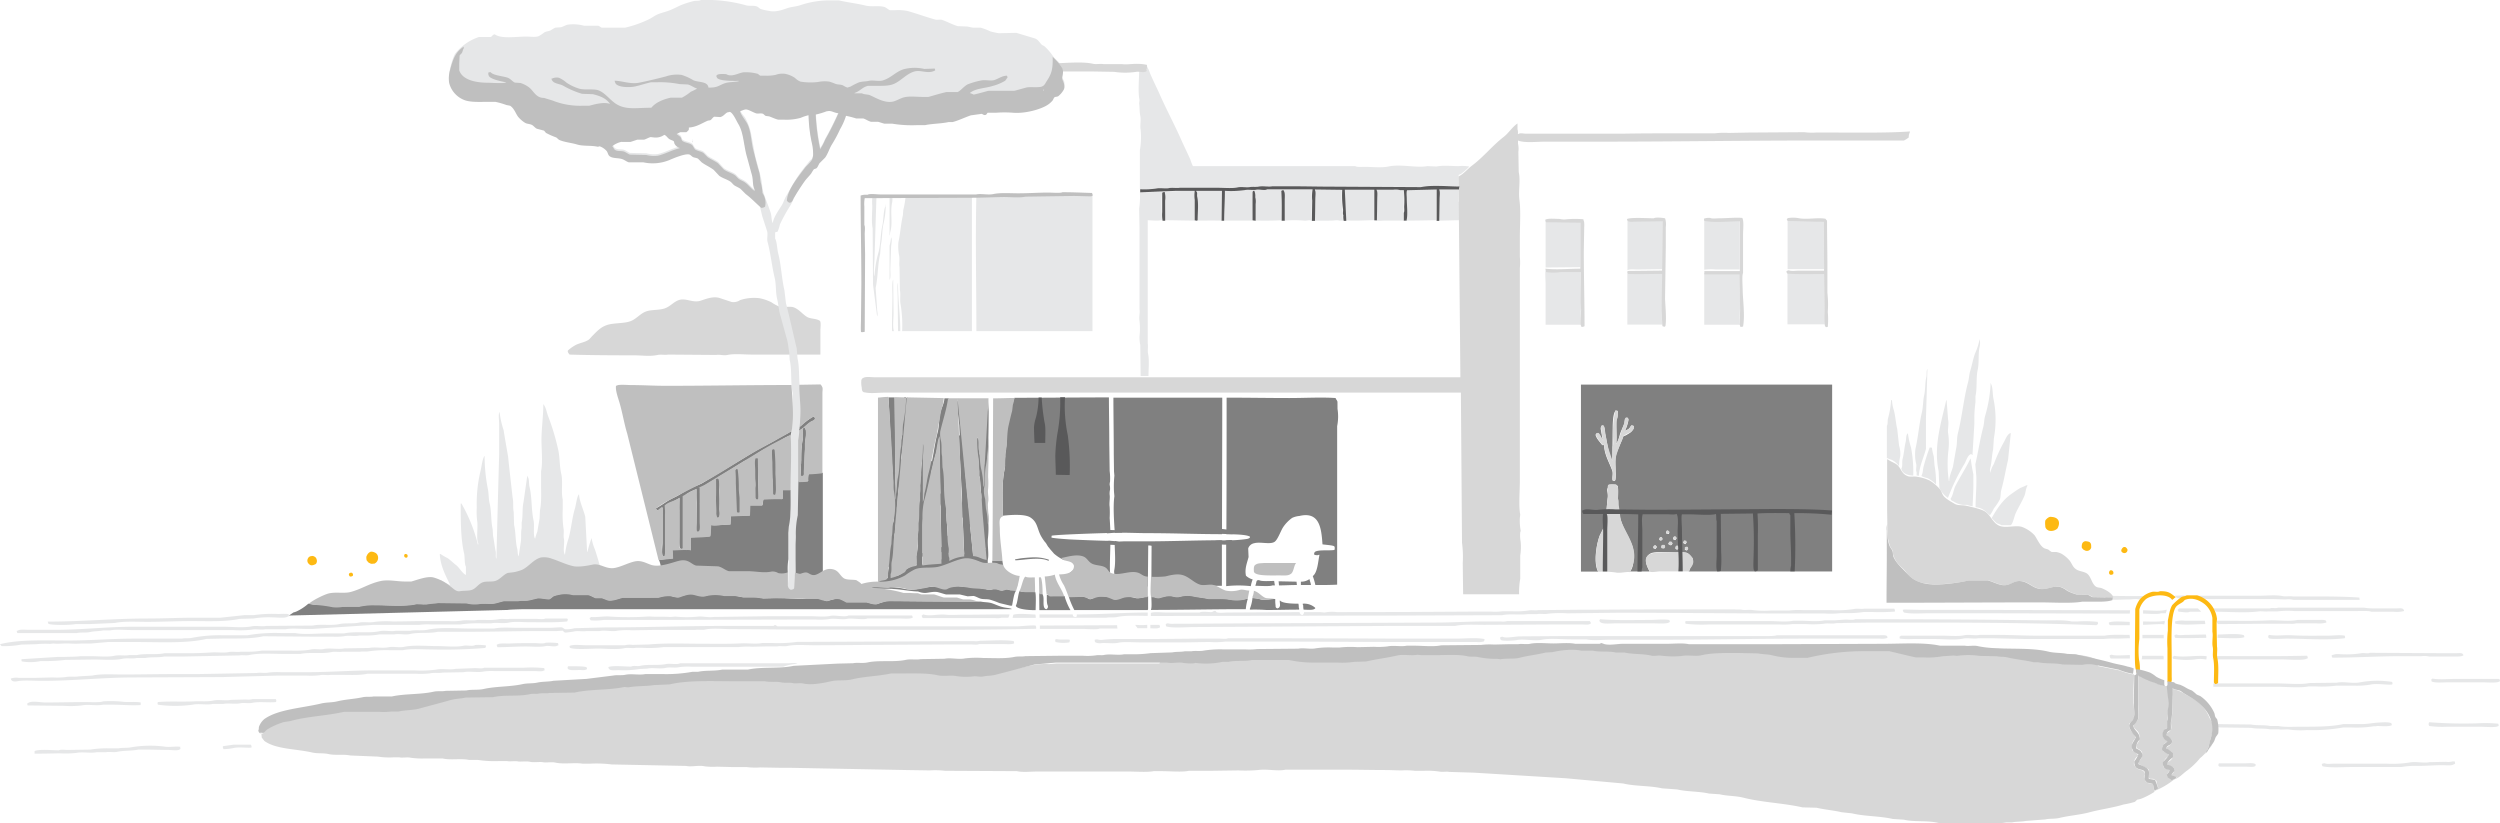 <svg id="Layer_1" data-name="Layer 1" xmlns="http://www.w3.org/2000/svg" viewBox="0 0 803.76 264.74"><defs><style>.cls-1{fill:#d7d7d7}.cls-2{fill:#e6e7e8}.cls-4{fill-rule:evenodd;fill:gray}.cls-6{fill:#bfbfbf}.cls-8{fill:#59595a}</style></defs><path class="cls-1" d="M183.12 114c6.48.2 13.89.24 20.76.24 2.71 0 5 .43 7.56-.12 1.05-.22 2.46.08 3.36-.12l15.48.12c1-.21 2.35.27 3.6 0 2.23-.48 5.34-.12 7.8-.12h22.08v-7.8c0-.81.24-2.43-.12-3-1-.83-3.05-.61-4.2-1.32-1.43-.88-2.43-2.3-4.08-3-1.41-.6-3.37.15-4.92-.36a12.37 12.37 0 0 1-2.4-1.32 14.87 14.87 0 0 0-3.84-1.32 14.41 14.41 0 0 0-6.24.6 3.77 3.77 0 0 1-2.76.6l-4-1.32c-2.28-.61-4.78.6-6.24 1-2.46.61-4.55-1.09-6.84-.24-1.61.6-2.7 2.06-4.44 2.64-2 .67-4.46.3-6.24 1.08s-2.92 2.33-4.68 3c-2.26.86-5.52.49-7.8 1.32-2 .73-3.2 2.13-4.56 3.48l-1 1.08c-1.21.89-2.54 1-4.08 1.68a12.16 12.16 0 0 0-2.76 1.92c0 .35-.08.18 0 .36.15.55.31.53.56.92z"/><path class="cls-2" d="M482.52 199.8h-4.92c-5.61 0-10.59.36-16.32.36l-60.72.25-18.24.12h-4.8a5.77 5.77 0 0 1-2-.12 1.27 1.27 0 0 0-.72.23 2.21 2.21 0 0 0 .12.73c1.7.66 6.8.23 9.12.23l20.64-.11 42.24-.25h20.88c2.72-.58 6.41-.35 9.48-.35l24.6-.13h6.6c.74 0 2.13.2 2.64-.12.26-.11.17-.1.36-.23-.08-.45-.18-.43-.36-.73h-26.56a5.34 5.34 0 0 1-2.04.12zm25.56-128.64c-2.8 0-5.63.42-8.16-.12-.87-.18-2.23.29-2.88-.11h-.12V86l11.16-.11zm43.56 15.48h7.68v-16h-5.16a12.15 12.15 0 0 1-4.08 0c-.62-.13-1.48.16-1.92-.12h-.24v16.2a14.62 14.62 0 0 1 3.72-.08zm-21.48 112.68c-5.18 0-10.94.18-15.72-.24-.15.28-.33.39-.12.72.51 1 3.55.61 5 .61h12.28c1.19 0 4.2.21 4.92-.25.26-.11.17-.1.36-.23a1.39 1.39 0 0 0-.24-.61c-1.77-.32-4.35 0-6.48 0zm29.28-100.79c0-3.53-.26-7.09-.24-10.81h-11.28v16.69h11.52c-.35-1.1 0-4.29 0-5.88zm-129.6 98.27a12.53 12.53 0 0 0-4 .13l-1.32-.13h-5.28c0 .28 0 .34-.12.48-.14.39-.37.56-.72.36s-.45-.38-.6-.84l-23 .13c-1.09 0-2.86.26-3.72-.13l-.24-.35c-.61-.22-.8.33-1.44.35-1 0-3-.32-3.72.13H375c-1.53 0-3.75-.31-5 .11v1c25.39 0 50.39-.12 75.48-.12l37.44-.13c2.54-.54 5.72 0 8.28-.35h3c.94-.21 2.39.11 3.48-.13a34.75 34.75 0 0 1 6.24-.12L520 197c19.17 0 37.92.24 56.88.24h9.72a28.24 28.24 0 0 0 5.16-.12h2.4a31.32 31.32 0 0 0 5-.36h2.76a68.31 68.31 0 0 0 7.2-.12l.12-.12a1.33 1.33 0 0 0-.24-.84h-9.6c-.9.21-2.32-.12-3.36.13a35.87 35.87 0 0 1-7.32.35h-9a24.81 24.81 0 0 0-4.44.12h-5.76a30.84 30.84 0 0 1-5.88-.12c-1.12-.24-2.62.1-3.6-.12-.7-.15-1.72 0-2.28-.11h-25.32c-8.34 0-16.94.11-25.08.11l-12.84.12c-.82.19-2.15-.1-3.12.12a27.15 27.15 0 0 1-5.28.24h-3a18.3 18.3 0 0 1-3.6.12h-7.08l-20.76.12zm67.08-92.39h11.4c-.52-1.58 0-4.13 0-5.77 0-3.69-.13-7.76-.12-11.63-2.64 0-5.32.11-7.8.11-.84 0-2.53.25-3.12-.11-.3-.19-.24-.26-.24-.73-.4.65-.12 4-.12 5zm37.44-5.52V87.6l-7.92.12c-1 0-2.61.2-3.12-.35h-.12v17h11.4c-.45-1.05-.24-3.67-.24-5.48zM373.08 70.8h.6l-.12-.12c0-1.94-.38-7.79.24-9h.6c.52 2.67.13 6.23.12 9.12 3.16 0 6.51.13 10.08.13a1 1 0 0 0-.6-.13V64c0-1-.31-2.12 0-2.52v-.13c-6 0-11.77.45-17.52.48a26.49 26.49 0 0 1-.24 5.28l.12 6.24v26.14c.2 1.1-.25 2.32 0 3.71a22.45 22.45 0 0 1 0 4.92 11.57 11.57 0 0 0 .24 2.77l.12 10h2.52c0-2.25.31-5.07-.12-7.09-.23-1 .07-2.46-.12-3.35V70.8c.88.03 3.65.28 4.08 0zm153.48 15.84l7.8-.11.12-15.85-8 .12c-.94 0-2.59.22-3.12-.24h-.12v16.33c.61-.46 2.04-.25 3.32-.25zM462.6 70.93c2 0 4.36-.11 6.48-.13 0-1.16.32-5.3-.12-6v-4.08l-.12.13h-6.24a14.54 14.54 0 0 1 .12 3.71c0 2.62-.13 3.64-.12 6.37zm-10.6 0c3.35 0 6.62-.08 9.72-.13v-9.95l-6.6.12a9.92 9.92 0 0 1-2.88 0c-.53 1.61-.12 5.13-.12 7.07 0 .75.19 2.14-.12 2.64zm-101-8.16h-37.09c-.35 14.35 0 29.32 0 43.68h37.32v-43.7zm91.08 8.03c.54.34 2.1.13 2.88.13h6.24l.12-6.85c0-.76.21-2.23-.12-2.76v-.24A2.49 2.49 0 0 1 450 61h-7.56c.77 2 .14 7.34.12 9.83zm-75.84-37.56c.18 1.19.11 2.87.36 4 .31 1.39-.16 3.2.12 4.44a24.67 24.67 0 0 1-.24 6.6v12.57a27.31 27.31 0 0 0 5.16-.25c1.28-.27 2.95.13 4.08-.11s2.54.08 3.48-.12h12.24c2 0 4.56.26 6.36-.13 1.28-.27 2.95.13 4.08-.12.82-.17 2 0 2.64-.11 1.39-.3 3.2.14 4.44-.12h5.88c4.49 0 9.13.11 13.44.12l28.44.11c3.41-.73 8.4-.24 12.24-.23v-3.61c.1-.18.54-.22.72-.35a20.76 20.76 0 0 0 2.52-2.17c.1-.12 0 0 .12-.23a13.16 13.16 0 0 0-3.36-.12c-2.24 0-5.06-.32-7.08.12l-3-.12c-3.46.65-8.54-.73-12.48.12-2.2.47-5.25.12-7.68.11-.93 0-2.37.16-3-.23h-52.2a17.35 17.35 0 0 1-.84-2.17c-.91-2.05-1.93-4.1-2.88-6.23-2.24-5.08-5-10.17-7.2-15.25-1-2.14-2-4.18-2.88-6.23a9.69 9.69 0 0 0-.84-1.93v-.23c-.36.21-.27.72-.12 1.08a4 4 0 0 1-2.28.23h-.24c0 3-.44 6.72.12 9.48zm55.68 27.61h-14.64c-.94.2-2.39-.12-3.48.12s-2.56-.14-3.72.11a31.64 31.64 0 0 1-6.36.24c0 3.36-.25 6.4-.24 9.61h9.12c0-3 .4-6.53-.12-9.25a1.19 1.19 0 0 0 .24-.36 1.35 1.35 0 0 1 .72.24c0 3 .13 6.2.12 9.37 3.12 0 5.62.06 8.4-.13v-6.48a6.87 6.87 0 0 0-.12-2.52 1.25 1.25 0 0 1 .24-.72 2.32 2.32 0 0 1 .6.12c.55 2.75.26 6.58.24 9.73a37.51 37.51 0 0 1 6.36 0c.72.12 1.73-.31 2.28 0h.12c0-2.36.08-4.73.12-7.08 0-.8-.22-2.34.12-2.88zm19.8 9.95V61h-9.48l.48 9.83c2.76.25 6.12-.02 9-.03zm-49.08.13l.12-9.61h-8.28c1 1.69.51 7 .48 9.61 2.64-.02 5.18-.04 7.68 0zM372.6 201.85l.36-.13a1.3 1.3 0 0 0-.24-.83h-2.88V202c.74 0 2.26.17 2.76-.15zM428 70.93c.79 0 2.07-.27 2.52 0h1.32c-.38-1.14 0-2.53-.24-3.85a29.79 29.79 0 0 1-.2-6.08 6.86 6.86 0 0 1-2.52-.12h-6.24c.6 3.11 0 6.82 0 10.08zM586.44 87.6c-3.88 0-8.08.14-11.76-.11v16.79h12zm143.4 108H711.6c.17.59.54.65.84 1.08 4.41 0 9.65.45 13.8-.12.81-.1 2.28.14 3 0h3a27.85 27.85 0 0 1 5.28-.11h20.64c1 0 3.63-.12 4.2.23h7.2a9.6 9.6 0 0 0 3.36-.23c-.15-1.15-1.3-.84-2.52-.85h-7.32a17.14 17.14 0 0 1-3-.23h-27.72c-.57.35-1.95-.11-2.52.23zm-26.4-3.96c-.52-.33-3.32-.13-4.2-.11 1.13 1.72 2.16.28 4.2.11zm8.16 29.16h20.52c2.93 0 7.49.44 10.08-.12h2.28a36.12 36.12 0 0 0 6.6-.23h6a26.3 26.3 0 0 0 5.16-.37c2.06-.44 5 .2 6.84 0 .08-.2 0-.11.12-.23a1.77 1.77 0 0 0-.12-.61 30.8 30.8 0 0 0-10.32.13c-2.35.5-5.24-.36-7.44.12l-8.88.11c-2.62.57-7.23.12-10.2.12H711.6zm-2.6-20.16c0-.36-.08-.71-.12-1.08h-6.48a8.66 8.66 0 0 0-3.12.24 2.21 2.21 0 0 0 .12.73c2.77.54 6.51.13 9.6.11zm-8.56-3.96c1 0 2.91.45 3.6 0h3.6c-.26-.5-.66-.65-1-1.08h-6a2.19 2.19 0 0 1-.48.37 1.19 1.19 0 0 0 .28.71zm53.4 8.52c.08-.2 0-.11.12-.23a1.65 1.65 0 0 0-.12-.6c-1.65-.32-3.62 0-5.52 0-3.81 0-7.91.08-11.52-.13-2.34-.13-5.07.29-7.2-.12a1.36 1.36 0 0 1-.36.25c0 .41 0 .66.24.83.58.41 4.58.12 5.64.12 5.99 0 12.94.59 18.72-.12zM712.8 212h20.88c1.71 0 6.91.43 7.92-.24l.36-.12a1.3 1.3 0 0 0-.24-.83c-9.4.24-19.32.12-28.92.12zm46.44-2a30.16 30.16 0 0 1-6 .36c-.8 0-2.32-.22-2.88.12a1.27 1.27 0 0 0-.72.23 1.23 1.23 0 0 0 .24.73c7.74 0 14.58-.48 22.56-.48h6.12a6.65 6.65 0 0 1 2.4.11h7.56c1.28 0 2.71.11 3.48-.36-.2-.92-1.09-.72-2.16-.71H784l-22.08-.12c-.64.38-1.92-.05-2.68.12zm-37.8-5.76c-1.74-.68-6.11-.26-8.4-.23l-.12 1.07c1.89 0 7.47.37 8.64-.23a1.77 1.77 0 0 0-.12-.61zm23.88-4.92h-6.72c-2.7.58-6.19 0-9.12.13-5.35.29-11.24.1-16.8.11a1.37 1.37 0 0 0 .24.85l.12.23c6 0 12.17-.11 18-.11h5.16a5.77 5.77 0 0 0 2-.12h6.6a8.43 8.43 0 0 0 3.12-.25 1 1 0 0 0-.12-.6c-.46-.37-1.63-.24-2.48-.24zm-36 5.76a3.58 3.58 0 0 0-.12-1.07c-2.22 0-4.39.09-6.48.11-.78 0-2.34.22-2.88-.11a1.27 1.27 0 0 0-.72.23 1.33 1.33 0 0 0 .24.84c2.82.19 6.29.02 9.96 0zm-73.92-51.84c.11 3.36-.26 6.82-.24 9.84 2.45.21 3.13 1.43 4.56 2.52v.12a12.27 12.27 0 0 0 1.32-2.27 17.27 17.27 0 0 0 1.92-2.89c.37-1.06.19-2.07.48-3.11.85-3 1.38-6.32 2.16-9.6l.84-8.17v-.48c-1.2.42-1.65 2.1-2.28 3.12a54.34 54.34 0 0 0-3.12 6.84 10.47 10.47 0 0 0-1.2 2.88 4.21 4.21 0 0 1 .12-1.92c.4-1.71.44-3.85.84-5.63l.24-3.6a33.2 33.2 0 0 0-.12-12.61c-.33-1.43-.16-3.87-.84-4.91v-.25H640a43.55 43.55 0 0 1-1.8 10.68c-.34 1.29-.26 2.32-.6 3.61-1 3.78-1.63 8-2.52 11.87zm4.92 13.32c.52.52 1 1.05 1.56 1.56.47.32 1.11.38 1.56.73h3c.67-.31 1.2-2.93 1.56-3.73.83-1.85 2.06-3.79 2.88-5.75.4-1 .39-2.38 1-3.25-.13-.09-.11-.07-.36-.11a18.54 18.54 0 0 1-1.92.84c-1 .56-1.95 1.26-2.88 1.91-2.88 2.01-4.62 4.73-6.4 7.8zm-47.04 32.64c-1 .06-2.59.19-3.6.25h-3.12c-2.23.48-5.34.12-7.8.11h-2.16c-2.19.48-5.25.12-7.68.12h-26.76l-.36.12a2.21 2.21 0 0 0 .12.73 44.63 44.63 0 0 0 7.68.23h22.32a23.91 23.91 0 0 0 4.44-.12h4.2a32.6 32.6 0 0 0 5.88-.11c1.09-.24 2.54.08 3.48-.12s2.05 0 2.76-.13l8.64-.12h17.16c18.63 0 37.55.15 55.56.85a2.19 2.19 0 0 1 .48-.37 2.07 2.07 0 0 0-.12-.71 37.08 37.08 0 0 0-6.36-.13h-2c-2.53-.54-5.57-.32-8.52-.35l-11.88-.13c-16.22-.2-32.71-.25-49.2-.24-.67.39-2.28.08-3.16.12zm-6.96-128.4c-2.54 0-5.74.38-8-.12-1.07-.22-2.65.28-3.48-.23h-.12v16.08h11.76c-.05-5.35-.16-10.53-.16-15.73zm24.12 78.96h.12a14 14 0 0 1 .36-3 8.54 8.54 0 0 0-.36-3.48l-.6-5.39c-.47-1.92-.54-4-1.08-6a12.2 12.2 0 0 1-.6-3.25H608a28.53 28.53 0 0 1-1 5.89c-.19.77 0 1.78-.36 2.4v10.31a15.47 15.47 0 0 0 1.56.61 6 6 0 0 1 2.24 1.91zm5.4-5.52a12.86 12.86 0 0 0 .24 5c.16.77-.24 2 .12 2.52v1.09l.72.12c.16-3.12 1.6-5.93 2.28-8.64v-9.73l.48-16c-.42.65-.16 1.79-.36 2.64-.44 1.86-.26 4-.72 6-.38 1.71-.28 3.61-.72 5.4-.88 3.79-1.17 7.81-2.04 11.6zm-.72 8.65a41.79 41.79 0 0 0-.72-9 26.88 26.88 0 0 1-1-4.57c-.69.41-.5 1.87-.72 2.76-.42 1.7-.54 3.83-1 5.52-.24 1 .09 2.24-.36 3 .09 1.6 2.19 2.29 3.8 2.29zm8.16-1.44l.24 5.4a7.94 7.94 0 0 0 2.76 3.23 65.78 65.78 0 0 1 5.28-10.92c.57-.93 1-2.69 2-3.12.27-.12.28 0 .48.24h.12l.6-10v-2.39a40.62 40.62 0 0 1 .36-4.56v-1.92c.6-2.72.14-5.89.72-8.52.51-2.33.1-5.08.6-7.33a5.22 5.22 0 0 0 0-2.52 18.57 18.57 0 0 1-1.44 4.56c-.68 1.86-1 3.84-1.56 5.64-.4 1.32-.35 2.37-.72 3.73-1.39 5.16-1.88 10.92-3.24 16.31-.43 1.72-.18 3.32-.6 5.05l-1 5.75c-.4 1.42-1.17 2.93-1.2 4.56h-.12a38.11 38.11 0 0 1-.12-10 20.21 20.21 0 0 0-.12-5.4c-.2-1.1.31-2.9 0-4.31l-.48-6.25h-.12c-1.59 7.12-4.13 14.73-2.44 22.77zM325.8 197.64a6.73 6.73 0 0 0-.24 1H333a3.58 3.58 0 0 0-.12-1.07c-1.88-.05-5.5-.45-7.08.07zm291.96-44.75c.08.2 0 .11.12.23a9.06 9.06 0 0 0 1.8.6 9.24 9.24 0 0 1 2.64 1.92h.12a31.31 31.31 0 0 0-.48-6l-.24-2.88a21.23 21.23 0 0 1-.6-2.75l-.12-.12h-.6a61.05 61.05 0 0 0-1.92 6c-.3.97-.2 2.22-.72 3zm15.84-5.4h-.12c-1.45 3-3.27 5.78-4.8 8.75-.62 1.21-.75 3-1.56 4.08.14.74.55.64 1.08 1a7.35 7.35 0 0 0 2.88 1h1.32a11.52 11.52 0 0 0 1.8.48c.09-2.24.28-5.35.24-7.56v-2.75c-.36-1.71-.66-3.49-.84-5zm-380.16 65.75h-34.8c-.86.54-3.24 0-4.44.25-2.57.55-5.93 0-8.4.59-.88.2-2.18-.18-2.88.24-2 0-5.68-.42-7.32.13.08 1.42 2 1 3.36 1a30.73 30.73 0 0 0 6.72-.37l2.4-.11c1.75-.42 4.12.2 6-.25 1.31-.3 2.9.1 4.32-.23a20.4 20.4 0 0 1 4-.13h29.4a15.7 15.7 0 0 1 4.56-.95c-.59-.41-2.13-.17-2.92-.17zm105.72-14.87c2.77-.6 6.73-.37 9.84-.36v-1.08c-7.8 0-14.74.62-22.8.6v.59l-.24.25c-.83 0-1-.18-1.08-.84H334.2v1.07h21.48c1.04-.22 2.32.02 3.48-.23zm336.36 12.48h-6.84c0 .19.06.67-.12 1v.13h7.08c0-.34-.11-.26 0-.48a1.65 1.65 0 0 0-.12-.65zM282.48 81a33.29 33.29 0 0 0-1.32 7.79c-.45-.72 0-4.61 0-5.87l.6-19a2.52 2.52 0 0 0-.09-1.2h-1.14a16.13 16.13 0 0 0-.09 3.47c0 2.28-.32 5.15.12 7.21l.12 18.11c.44 3.4.88 6.81 1.32 10.2.34-.54 0-1.67 0-2.27l-.48-6.85c.78-3.52.64-7.44 1.44-10.92l.24-3c.49-2.12.32-4.46.84-6.71a26.26 26.26 0 0 0 .72-5.77c-.73 1.06-.7 4.77-1.08 6.36-.62 2.7-.52 5.71-1.2 8.45zM679 210.49a1.27 1.27 0 0 0-.72.23 1.31 1.31 0 0 0 .36 1h6.12v-1.12c-1.17.02-5.13.31-5.76-.11zm-61.36-14.41c-1 0-5.44-.15-5.52-.11l-.36.11c.06.55.16.52.36.85 2.31.51 5.69.23 8.4.23h15.72l48.48.12.12-1.08-52.44-.12zm60.36 4.08c0 .49.13.71.48.85h6.24v-1.08c-1.72-.02-5.55-.37-6.72.23zm-313 .73c.17.47.49.64.72 1.08h3.12v-1.08a21.78 21.78 0 0 1-3.72 0zm-25.28 4.56c-.13.09-.11.07-.36.11l-.12.12a2.21 2.21 0 0 0 .12.73 11.54 11.54 0 0 0 4.44.12l.12-.37c.09-.15 0-.11 0-.48-1.14-.21-3.1.12-4.2-.23zm19.56-3.37a4.58 4.58 0 0 1-.12-1.07l-24.84.11v1.08h13.92c1.09 0 4.61.3 5.28-.12zM604 204.24h-32.8c-.54.34-4.23.25-5.28.25H503.4l-14.88.11c-1.14 0-4.49.69-5.4.12a1.4 1.4 0 0 0-.84.25c.05.41.09.68.36.83.56.33 4.14.17 4.92 0 2.34-.5 5.77.4 8.16-.12 2.55-.54 6.52-.11 9.36-.12H510c2.12.46 5.09.12 7.44.12h14.76c16.3 0 32.88-.36 49.08-.36h23.16a5.34 5.34 0 0 0 2-.12l.36-.12a1 1 0 0 0-.12-.59c-.49-.4-1.82-.25-2.68-.25zm-135.88 1.08h-18.24c-18.12-.08-36.76-.12-55.08-.12-.53.33-2 .12-2.76.12H385l-14.52.13h-10a42.49 42.49 0 0 0-5.76.23 4 4 0 0 1-1.92-.12 3 3 0 0 0-.84.12c0 .47 0 .61.24.85a3.58 3.58 0 0 0 2 .23c1.5-.13 3.78.25 5.4-.12s4.79-.11 7-.11h14c2.63 0 5.59-.12 8.4-.12a25.63 25.63 0 0 0 4.92-.13h17.68c13 0 26.39.12 39.24.13h24a5.32 5.32 0 0 0 2-.13c.34-.13.23 0 .36-.35.1-.13 0 0 .12-.25-.1-.12 0 0-.12-.23-2.64-.52-6.2-.13-9.08-.13zm208.56-.95h-21.36c-4.55 0-8.74-.25-13.08-.25h-5.76c-1.43.31-3.46-.21-5 .12-1.94.42-4.67.13-6.84.13h-13.48a2.12 2.12 0 0 1-.48.35l.12.6a24.6 24.6 0 0 0 4.08.13h7.44c2.76 0 6.24.42 8.76-.13 1.55-.33 3.52.18 4.92-.12h4.56l10.92.25h24.84a26.64 26.64 0 0 1 4-.13c1.31 0 3-.12 4.44-.12a3.7 3.7 0 0 0-.12-1.08c-2.23.01-5.96-.18-7.96.25zm111.84 40.43a5.55 5.55 0 0 1-2.16.13l-5.28.11c-1.89.41-4.44-.32-6.48.12a36 36 0 0 1-7.2.37h-17.16c-.77 0-2.23.2-2.76-.12a1.54 1.54 0 0 0-1 .23 1.23 1.23 0 0 0 .24.73c2.65.56 6.42.23 9.48.23h15.84a26.45 26.45 0 0 1 5.28-.36c2.84 0 5.17-.23 7.92-.23 1.07 0 3 .24 3.6-.25a1.65 1.65 0 0 0 .48-.23 2.21 2.21 0 0 0-.12-.73zm-32.4-10.91a35 35 0 0 0 6.84-.36c.43-.1.91.05 1.2-.12 1.44 0 3.79.28 4.8-.25a1 1 0 0 0-.12-.6c-.71-.53-3.16-.3-4.32-.24-1.82.11-3.29.48-5.4.48h-5.76c-3.86.84-8.66.85-13.56.84-2.35 0-5.24.21-7.32-.23h-2.64c-1.89-.41-4.26-.09-6.12-.48l-10.92-.13c-.37-.16-.34-.49-1-.6-.14.19-.13.1-.24.36-.43 1.12 1.52 1.32 2.76 1.33l9.48.12c1.82.4 4.16.07 6 .48h2.88c1 .21 2.48-.13 3.6.11a27.45 27.45 0 0 0 5.4.12 56.36 56.36 0 0 0 11.64-.83zm47.4-15.61h-14.16c-2.34 0-5.19.29-7.32-.12a1.36 1.36 0 0 1-.36.25 2.07 2.07 0 0 0 .12.71c1.26.5 3.62.25 5.28.25h11.16c1.24 0 4.59.27 5.28-.25l.24-.11a1.23 1.23 0 0 0-.24-.73zm-7.2 14.28a147.56 147.56 0 0 1-15.32-.36 1.09 1.09 0 0 0 0 1.21 31.7 31.7 0 0 0 5.88.23h10.44c1.14 0 5 .32 5.64-.11l.36-.12a2.21 2.21 0 0 0-.12-.73 41.8 41.8 0 0 0-6.88-.12zM699 210.85a2.12 2.12 0 0 1-.48.35c0 .21.08.4.12.6a25.63 25.63 0 0 0 6.84.24 10.33 10.33 0 0 1 3.84 0 3.28 3.28 0 0 0 .12-1.07c-3.32-.38-7.2.49-10.44-.12zm-10-14.65v1.08c1.13 0 5.09.31 5.76-.12h1.56a1.92 1.92 0 0 1 .24-.71V196c-1.92.62-5.16.23-7.56.2zm32.8 49.21h-8.4c-.22.43-.34.85.24 1.08h8.52c.75 0 2.25.21 2.76-.12.29-.16.08 0 .24-.25.1-.12 0 0 .12-.23l-.24-.25c-.59-.45-2.25-.23-3.24-.23zM689 199.8v1.09c1.2 0 6.18-.41 6.72-.13h.12c0-.27 0-.33.12-.48v-.72c-1.24.44-5.3.26-6.96.24zm-.2 4.32h6.84v1.08h-6.84zm41.28-11.52c1.62 0 3.35.11 4.8.12a6.63 6.63 0 0 1 2.4.13h21.36l-.12-.73c-4.31-.32-9.66-.36-14.52-.36h-6.84c-.9-.19-2.31.11-3.36-.12-2.09-.44-5-.11-7.32-.11H706c1.73 1.35 4.6 1.07 7.68 1.07zm-41.08-.96c-3.93 0-8.14 0-11.88-.11l-.12.36c-.1.12 0 0-.12.23a2.41 2.41 0 0 1 .36.48c2.17.41 5.05.12 7.44.12.83 0 2.3-.27 2.76 0 .8-.09 1-.6 1.56-1z"/><path class="cls-2" d="M148.44 31.32c1.84 1.13 5.31 1 8.16 1h2.76a32 32 0 0 1 4.44 1.09q1.08 1.07 2.16 2.16c.3.44.3 1 .6 1.44a9.09 9.09 0 0 0 2.28 2c.67.41 1.54.3 2.28.71.52.29.93.94 1.56 1.21l2.28.6.6.71a23.09 23.09 0 0 0 3.24 1.44c.38.19.69.67 1.08.85 1.2.54 2.43.46 3.84.84l3 .83c1 .26 2.07.15 3 .36a21.54 21.54 0 0 0 3.12 0 5.42 5.42 0 0 1 2.28 1.56c.38.57.41 1.31 1 1.68 1 .7 2.49.45 3.84.84.87.26 1.46.85 2.28 1.08h4.68a14.07 14.07 0 0 0 8.28-.71c.92-.4 5.1-2.22 6.48-1.81.39.12.8.67 1.2.84s1 .21 1.56.49l1.2 1.19c1.23.9 2.62 1.5 3.84 2.4.6.64 1.2 1.29 1.8 1.92 1.16.85 2.65 1.21 3.84 2l1.08 1.08c.82.6 1.73 1 2.52 1.56l1.8 1.81c1.27.95 3.07 2.08 3.72 3.59.28 1.16.56 2.33.84 3.48l1.56 4.81c.28 1.1-.14 2.36.12 3.35 1 3.68 1.35 7.65 2.28 11.52.57 2.37.26 4.63.84 7 .41 1.66.47 3.46 1 5.17.74 2.59 1.43 5.24 2.16 7.79.38 1.33.41 2.78.72 4.08 0 .8.08 1.61.12 2.4.81 3.46.18 7.42 1 10.81v5.88a35.07 35.07 0 0 1-.6 7.79v24.6c-.87 3.68-.72 8.51-.72 12.84 0 2.84-.08 5.69-.12 8.52 0 1.08-.34 2.63.12 3.25l.48.48a1.31 1.31 0 0 0 .72-.13c1.39-.53.48-3.07.84-4.68a29 29 0 0 0 .24-5.63 63.29 63.29 0 0 1 .36-8.29v-2.88c.67-2.92.6-6.84.6-10.56v-13.92a32.41 32.41 0 0 1 .6-7.08v-10.79c-.74-3.33-.21-7.27-1-10.69l-.24-3.12c-1.2-5-2.19-9.62-3.48-14.63-.16-1.36-.32-2.73-.48-4.08-.91-3.88-1.05-8.25-2-11.88-.33-1.22-.42-3.9-1-4.81v-1.92c.14-.19.7-.14.84-.35a14.2 14.2 0 0 0 .72-2.29 53 53 0 0 1 3.24-5.88c1-1.63 1.52-3.4 2.52-5 1.19-2 2.5-3.81 3.84-5.64.13-.17 1.36-1.74 1.44-1.8.47-.31.89-.27 1.2-.72s.24-.74.48-1.07c.65-.9 1.67-1.55 2.28-2.52s1-2.36 1.68-3.48A40.92 40.92 0 0 0 270 41a20.9 20.9 0 0 0 1.92-4.32 32.67 32.67 0 0 1 3.24.84h2.28c.82.24 1.6.85 2.52 1.08h2.28c.56.16 1.36.45 2 .6h2.52a36.31 36.31 0 0 0 7.8.48h2.76c2.16-.5 5.39-.47 7.56-1h1.32c2.11-.55 4.21-1.69 6.36-2.27l3-.37c.3.09.63.52 1.2.37s.45-.56.72-.73 3.48 0 3.48 0c.74.11 1.74-.19 2.28-.12 4.11.54 10.24-.35 13-2a8.53 8.53 0 0 0 2.16-1.8l.48-.83 1.32-.48c.8-.54 2.44-2.51 1.92-4.33-.15-.51-.75-.91-.6-1.67a5.31 5.31 0 0 0 .12-2.52c-.47-1.65-2.08-2.5-3-3.73a16.87 16.87 0 0 0-2.88-3.35c-.28-.21-.6-.25-.84-.48-.76-.76-1.08-1.57-2.16-2l-6-1.81-5.64.12a23.28 23.28 0 0 1-2.76-.6 17.54 17.54 0 0 0-3.12-1.19h-2.4c-.54-.06-1.3-.25-1.8-.36l-3.12-.12c-1.65-.48-3.41-1.45-5-2-.65-.24-1.52.09-2.28-.13-2.85-.79-5.92-1.92-8.88-2.75a15.66 15.66 0 0 0-4.08-.25h-1.56c-.52-.18-1.09-.76-1.68-1-1.76-.59-4.15 0-6.12-.48-3-.73-5.37-.94-8.64-1.68H267a29.44 29.44 0 0 0-9.72 1.56c-1.47.48-2.81.47-4.32 1s-3.66 1.32-5.76.81a16.77 16.77 0 0 1-2.64-.6c-.45-.2-.83-.7-1.32-.85-1.21-.35-2.36 0-3.48-.36A47.65 47.65 0 0 0 225.36 0c-.58.37-1.68.16-2.4.36a30.81 30.81 0 0 0-4.08 1.31c-1 .45-2.27 1.12-3.36 1.56-1.43.6-2.8.83-4.2 1.44-.92.41-1.87 1.16-2.76 1.56A36.33 36.33 0 0 1 201 8.89h-7.56c-.31-.1-.73-.51-1.08-.61h-4.56a13.2 13.2 0 0 0-5.28-.35c-.72.17-1.47.64-2.16.83l-1.8.13a8.63 8.63 0 0 0-1.44.83c-.73.37-1.51.32-2.16.73a11.69 11.69 0 0 1-1.8 1.19c-1 .38-2.75.12-4 .12-3.27 0-8 .81-10.08-.72-.82.1-.75.64-1.32.85H154a16.16 16.16 0 0 0-7.68 5.39c-.73 1.18-2.47 6.5-1.8 8.88a8.44 8.44 0 0 0 3.92 5.16zm187.08-3c.21.08.12 0 .24.13l-.24.23h-.12c.04-.12.08-.23.12-.36zm-69.6 7c1.5-.4 2.28.58 3.72.61a94 94 0 0 1-4.32 8.64 16.23 16.23 0 0 1-1.44 2.75c-.08.21 0 .12-.12.25a68.64 68.64 0 0 1-1.44-11.16 23.51 23.51 0 0 0 3.6-1.13zm-25.68-.48c1 .25 2 .91 2.88 1.21.61.19 1.47-.12 2.16.11.33.12.61.59 1 .73l1 .12c.92.3 1.92.82 3 1.07h1.92a17 17 0 0 0 5.28-.59 15.21 15.21 0 0 1 2.52-.85 45.91 45.91 0 0 0 1.2 9.6c.16.67.44 3.47.12 4-.09 1-.64 1-1.08 1.56-1 1.3-2.07 2.55-3 3.84-1.64 2.29-3 4.87-4.44 7.33-.6 1-.84 2-1.44 3-.87 1.42-2.64 3.81-2.88 5.64h-.12c-.37-1-.25-2.15-.6-3.25-.67-2.08-1.58-4.22-2.28-6.35-.52-1.6-.4-3.21-.84-4.92-.59-2.27-1.17-4.52-1.8-6.73l-1.44-7.79a19.19 19.19 0 0 0-1.8-4.69c-.48-.76-1.39-1.48-1.56-2.52.67-.17 1.36-.76 2.2-.56zM218.76 42h1.92c.32-.12.57-.53.84-.73v-.72c2.38-.09 4.26-1.41 6-2.15.35-.15.66-.06 1-.25s.74-.92 1.2-1.08l1.92.12c1-.24 1.42-1 2.16-1.44.23-.13.64-.1.84-.23 1 .11 2.24 3 2.76 3.84 1.75 2.81 1.73 6.74 2.76 10.43.57 2 1.13 4.19 1.68 6.13.39 1.38.12 3.4.84 4.56V61c-1.17-.77-2-2-3.12-2.77-.62-.43-1.31-.63-1.92-1.08s-.9-1-1.44-1.32c-1.13-.7-2.43-1-3.48-1.79l-1.8-1.93c-1.06-.78-2.29-1.25-3.36-2l-1.32-1.32c-.79-.56-2-.61-2.76-1.19l-.84-1.33c-.88-.73-2.19-.69-3.12-1.31-.38-.27-.34-.81-.6-1.21s-.94-.69-1.32-1.08zm-18.84 3.11h2.88l2.16-.71h2.16c.7-.18 1.51-.71 2.16-.85l1 .12a4.69 4.69 0 0 0 3.36-.83c.68.24 1 .93 1.56 1.31s1.2.44 1.56.85l.12.59a2.64 2.64 0 0 0 1.64 1.41v.12c-2.52.6-4.52 1.83-7 2.4a9.51 9.51 0 0 1-3.72-.24l-5.28-.12c-.55-.21-1.25-.76-1.92-1-.87-.25-2.06 0-2.76-.48-.52-.22-.53-.87-1-1.2a7.56 7.56 0 0 1 3.08-1.36zM320 198.72a5.34 5.34 0 0 0 2-.12h2.16c.15-.1.25-.69.36-.84v-.23c-5.35 0-10.74.12-14.88.11-2 0-4 .16-5.4 0-2.91-.3-5.14.62-7.44-.11a2.51 2.51 0 0 1-.48.36 1.68 1.68 0 0 0 .36.83zm-295.64 1.92h4.44q4.08-.16 8.16-.36c2.83-.61 7-.35 10.32-.35 4.88 0 9.53-.25 14.16-.25 5.44 0 11 .28 15.6-.71l4.44-.12a29.74 29.74 0 0 1 6.12-.36c1.4 0 4 .36 4.92-.25l.36-.12a2.07 2.07 0 0 0-.12-.71 20.22 20.22 0 0 0-3.12 0 41.58 41.58 0 0 0-8 .35h-3l-7.8.84h-8.56c-4.9 0-9.64.25-14.76.25-10.93 0-21.08 1-32.16 1a2.16 2.16 0 0 0 .24.73c1.32.47 6.98.42 8.76.06z"/><path class="cls-2" d="M312.48 62.77H291.2a30.48 30.48 0 0 1-.8 4.79l-.12 1.68c-.65 2.74-.82 5.9-1.44 8.65a15.39 15.39 0 0 0 .24 4.31c.24 1.13-.09 2.63.12 3.6l.12 7.44c.31 1.43-.1 3.12.24 4.69a41 41 0 0 1 .48 8.52h22.44zM141.24 186.72c.1.87.71 1.13 1.08 1.69.2.29.06.68.24 1 .59.91 1.47 2.66 2.57 3.08l1.34.13c.4-.13.7-.35.77-.34.29 0 1.09.29 1.44.36l5.64-.11c1.69 0 3.34 0 4.93-.1a1.56 1.56 0 0 1 1.49-1.42c5.35-.46 10.78-.42 16.16-.78 1.76-.12 3.49-.18 5.22-.17 1.18-.06 2.37-.12 3.56-.16 1.21-.45 2-1.39 2-3.37a6.53 6.53 0 0 0 2.88-.48h3.36c-.74-3.15-1.62-6.26-2.64-9.37a15.2 15.2 0 0 1-1.08-3.71 36.68 36.68 0 0 0-1.32 4.44h-.12l-.6-11.29c-.53-2.17-1.9-5-2-7.19-.63.38-1 3.59-1.32 4.56-.91 3-1.15 6.3-2 9.48a25.74 25.74 0 0 0-1.2 5.39c-.81-1.2 0-3.66-.36-5.28-.19-.86.11-2.23-.12-3.24a33.22 33.22 0 0 1-.24-6v-3.24c-.59-2.6.13-5.61-.48-8.28s-.4-5.53-1.08-8.16a73.68 73.68 0 0 0-3-10c-.56-1.31-.74-3-1.56-4.08V130h-.12c0 3.68-.55 7.48-.6 11.27 0 3 .46 7.55-.12 10.21v4.31c0 2.78.18 5.81-.36 8.28l-.12 2.64-.72 4.21a15.45 15.45 0 0 0-.72 2.27c-.72-.93-.16-4.3-.48-5.75-.78-3.57-.49-7.58-1.32-10.92-.27-1.09 0-2.44-.6-3.25V153h-.12c-.4 2.79-.8 5.6-1.2 8.4-.49 2.18-.14 4.5-.6 6.6v1.79c-.34 1.57 0 3.36-.36 5l-.6 4.08c-.42-.63-.26-1.71-.48-2.52-.6-2.25-.41-5.08-1-7.56l-.12-4.21c-.32-1.44 0-3.11-.36-4.67-.48-4.36-1-8.73-1.44-13.08-.48-2.84-1-5.69-1.44-8.52a29.21 29.21 0 0 1-1.32-5.88c-.45.71-.12 2.84-.12 3.83v10q-.48 16.74-.88 33.38c-.38-.59-.06-1.6-.24-2.4-.34-1.49-.49-3.38-.84-4.92q-.06-1.06-.12-2.16c-.6-2.64-.33-5.62-1-8.4-.34-1.49-.23-3.18-.6-4.79a55.71 55.71 0 0 1-1-10.44c-.75 1-.95 3.53-1.32 4.92a45.33 45.33 0 0 0-1.2 11.75 24.09 24.09 0 0 0 .12 4.21c.36 1.75-.37 6 .36 7.19v.48h-.12a50.11 50.11 0 0 0-5.28-13.19h-.24c0 5.69 0 11.32 1.08 16 .28 1.12.08 3.46.6 4.31v2.64c-1.07-.39-2.17-2.4-3.12-3.12s-1.8-1.6-2.76-2.27a19.69 19.69 0 0 1-2.28-1.33h-.24c.17 3.92 2 7.14 3.36 10a17.64 17.64 0 0 1-2.88-1.55 1.27 1.27 0 0 0-.64.15zM286 90c.46-.7.24-2.41.24-3.48l.24-6.85c0-1 .47-2.62 0-3.36A15.64 15.64 0 0 1 286 79zm-19 108c-1.81.42-4.44.12-6.48.11h-13.08l-18.12.25c-1.53.25-3.48-.27-4.8-.13a34.91 34.91 0 0 1-7.44 0 16.38 16.38 0 0 1-1.68.13c-1.84-.15-4.34 0-6-.13-1-.1-2.73.13-4 .13a87.53 87.53 0 0 1-9.24-.13c-1.73-.2-4.46.32-6.12.13a2.12 2.12 0 0 1-.48.35c.09.45.18.43.36.73a18.58 18.58 0 0 0 4.2-.13h14.16l46.2-.12h7.8a22.61 22.61 0 0 0 4.08-.12c1.89-.4 4.26.26 6-.11 1.45-.31 5.54.45 6.48-.12H289c1.37 0 3.48.25 4.44-.25a1.19 1.19 0 0 0-.24-.71h-20.4c-1.09.65-4.36-.21-5.8.12zm22.44-91.55c0-5.44-.75-10-.72-15.48-.36.57-.12 3.37-.12 4.31l.12 11.17zm-2.28-16.56c-.44.71-.24 4-.24 5.15 0 3.72-.2 7.71-.12 11.41h.6c-.48-1.45-.12-4-.12-5.65zM5.52 203.53h19.2c1.39-.31 3 0 4.44-.37 1.18-.25 2.74-.21 4-.48h2.24c1.87-.4 4.51-.12 6.6-.12h32.76a33.47 33.47 0 0 0 6.12-.11c1.35-.3 3.12.13 4.32-.13h6.6c1.91-.41 4.59-.11 6.72-.12h2l19.68-1.31h14.64a20 20 0 0 1 3.6-.13h9.6a41 41 0 0 1 7.08-.35h2.76c1.74-.38 3.84.17 5.76-.25s4.5-.09 6.6-.12c3.32 0 8.44.16 12.12-.24l.12-.35c.1-.13 0 0 .12-.25a1.28 1.28 0 0 1-.24-.35h-7c-.59.36-2.28.12-3.12.12h-8.4c-.94.2-2.39-.12-3.48.11a19.87 19.87 0 0 1-4.08.24h-2.88c-1.55.34-3.43-.13-5.16.24a21.26 21.26 0 0 1-4 .12h-7.8c-3.24 0-6.79.12-10.2.12a31.24 31.24 0 0 0-5.76.13c-1.69.36-3.56-.09-5 .23-2.07.45-4.41.06-6.36.48-2.64.58-5.93-.08-8.52.48l-15 .12c-1.32.29-3.21-.19-4.68.13-2.58.55-6.61.12-9.48.12h-28c-9.42 0-16.7 1-26 1h-8.2c-1.08 0-2.76-.22-3.48.23l-.36.12c0 .28 0 .34.12.48zM287 62.77h-1v12.95c.2-.31.12-.78.24-1.19.87-3-.12-6.22.6-9.49.16-.79-.03-1.61.16-2.27zM88.68 224.76h-7.44a5.75 5.75 0 0 1-2.16.13l-4.8.12c-1.74.37-3.84-.18-5.76.23s-4 .13-6.12.25c-3.5.19-8.26-.09-11.64.23-.08.21 0 .12-.12.25a1.64 1.64 0 0 0 .12.59 40.5 40.5 0 0 0 11.16 0c2-.44 4.57.18 6.48-.24h3.36c1.71-.36 3.76.17 5.64-.24 1-.21 2.56.14 3.72-.11 2.19-.48 5.33 0 7.56-.25l.12-.12c0-.36.09-.33 0-.48zm86.76-18.12c-.68.42-2.65.12-3.6.12-2.62 0-5.5 0-7.92.13-1 .05-3.19-.16-3.84.23l-.36.12a1.33 1.33 0 0 0 .24.84c3 0 5.91-.23 9.12-.23 2 0 4.56.26 6.36-.13 1.08-.23 2.88.4 3.72-.12l.36-.11a2.21 2.21 0 0 0-.12-.73 23.17 23.17 0 0 0-3.96-.12zm-162.36 5.89h2.52a50.64 50.64 0 0 0 5.4-.37l9.24-.12c3 0 6.44.34 9.12-.24 1.52-.32 3.17.06 4.56-.24h2.76c1.88-.4 4.22-.07 6.12-.48h5.88l18.32-.36c.82-.17 2.15.09 3.12-.12 3.26-.7 7.42-.36 11.16-.36h5.32c3-.64 6.86.07 10-.6 1.09-.23 2.54.09 3.48-.11h5.76c.67-.15 1.82.05 2.64-.12a40.71 40.71 0 0 1 6.84-.37h4.2c2.63-.56 6-.24 9-.24a164.06 164.06 0 0 0 17.52-.48l.12-.35c.1-.13 0 0 .12-.25-.1-.12 0 0-.12-.23a17.4 17.4 0 0 0-3.36-.12c-.89.55-2.57 0-3.72.23-2.45.53-5.83.12-8.52.12-3.47 0-7.59-.42-10.68.25-1.55.33-3.52-.19-4.92.11-2 .43-4.36-.16-6.24.24l-8 .13c-2 .43-4.61-.22-6.72.23-1.09.24-2.72-.14-4 .12-2.5.54-5.58.36-8.52.36h-7.2a26.17 26.17 0 0 1-4.44.37H77.4c-1.05.22-2.64-.14-3.84.11-1.59.35-3.73 0-5.52.12s-4.52.24-6.48.25h-8.64c-2.78.59-6.06 0-8.88.59h-2.4c-1.48.32-3.27-.11-4.92.25-2.09.44-5 .12-7.32.12h-3.6c-1.38.2-3.52.16-4.92.23H18.6l-11.6.73-.12.11a1.65 1.65 0 0 0 .12.6 15.79 15.79 0 0 0 6.08-.11zm169.56 1.67c-.84 1.64 2.21 1.21 3.72 1.21.59 0 1.66.14 2-.13l.36-.12a1 1 0 0 0-.12-.6c-.55-.45-4.91-.33-5.96-.36zm-14.28.48h-12.72c-.55.35-2.09.12-2.88.12l-6.36.24c-1.84.4-4.22-.17-6.12.24a36.31 36.31 0 0 1-7.08.25h-12.6c-7.38 0-14.94.6-22.56.59h-7.68a23.57 23.57 0 0 0-4.08.12c-1.16.26-2.71-.09-3.72.13l-19.08.35h-7.92c-5.14 0-10.74.13-16.08.13-3.32 0-7-.26-9.84.35l-4.32.25c-1.26.27-2.78-.07-4.2.23a23 23 0 0 1-4.2.12l-5.4.13H6a5.79 5.79 0 0 0-2.16.11l-.36.12c.11.91 1.06 1.07 2.16.85 1.83-.38 5.36-.12 7.8-.12 10.8 0 19.3-1.09 29.88-1.09l28.32-.12q8.88-.23 17.76-.48h9a23.91 23.91 0 0 0 4.44-.12c1.09-.23 2.54.09 3.48-.11h3.12c3 0 6.13.21 8.76-.37h15.36a25.67 25.67 0 0 0 4.68-.11c1.36-.31 2.85 0 4.08-.25l6.72-.12c1.87-.42 4.55.21 6.48-.23a17.8 17.8 0 0 1 3.48-.13h13.08c.74 0 2.13.2 2.64-.12l.36-.11a2.21 2.21 0 0 0-.12-.73 40 40 0 0 0-6.6-.12zM315.12 206a5.34 5.34 0 0 1-2 .12h-5l-18.36.12-33.48.13a44.64 44.64 0 0 1-8.16.35h-3c-2 .44-4.72 0-7 .13-3.69.2-7.87.12-11.76.12-5.95 0-12.13-.28-17.76.23l-5.28.13a6.43 6.43 0 0 0-2.4.12H188.4c-1.57 0-4.15-.34-5.28.23a1.65 1.65 0 0 0 .12.6c1.68.66 6.7.25 9 .24 2.65 0 6 .4 8.4-.11 1.16-.25 2.71.09 3.72-.13h2.28a35.65 35.65 0 0 0 6.72-.24h24.12a24.4 24.4 0 0 1 4.32-.11l5.16-.12h3c.86-.19 2.23.09 3.24-.13 2.5-.53 5.69-.23 8.52-.23 6.69 0 13.67-.09 20.16-.12l23.64-.13h6.6c.74 0 2.13.2 2.64-.12h7.8c1.14 0 2.72.16 3.48-.23a2.21 2.21 0 0 0-.12-.73c-2.92-.51-7.59-.12-10.8-.12zM26.28 226.8c2.08-.44 4.82.2 6.84-.24h3c3.09 0 6.19.32 9 .12l.12-.12v-.71c-1.7-.34-4.34 0-5.88-.25a37.82 37.82 0 0 0-6.24-.11c-.67.41-4.43.23-5.52.23-4.16 0-8.73.13-13.08.13-1.46 0-4.25-.62-5.4.12-.26.1-.17.1-.36.23a1.65 1.65 0 0 0 .12.6l11.76.13a30.79 30.79 0 0 0 5.64-.13zm300.96-25.43H250c-.13 0-.54-.35-.6-.36-.44-.14-.56.18-.72.23H233c-12.81 0-26 .48-38.52.48l-9.72.25a11.17 11.17 0 0 1-3 .35c-.3-.06-.83-.53-1.08-.6-.46-.11-3.11.13-4 .13h-9.84c-2.66 0-5.74-.26-8 .23h-7.32c-4.59 0-10-.51-14 .37-1.88.4-3.88 0-5.64.35h-4.68c-1.47.33-3.54-.23-5.16.13-3.52.76-7.81-.06-11.4.71h-5.52c-3 0-7.58.45-10.2-.11h-4.68a52.45 52.45 0 0 0-10.68.71h-7.92a47 47 0 0 0-10 .84c-1 .24-2.19 0-3.12.24h-15.2c-7.63 0-13.9.61-21.36.61S6 205.54 0 207.12l.48.6a29.85 29.85 0 0 0 6.36-.48l4.68-.12a30.83 30.83 0 0 1 4.56-.11l1.08-.12c1.68.21 2.9-.08 5.16 0a29 29 0 0 0 4 0h3l5.4-.48h8.88c7.77 0 16.32.52 22.8-1l6-.13c4.42 0 8.61.11 12.24-.72l15 .12h7.2a19.55 19.55 0 0 0 3.72-.12c1.65-.37 3.44.1 4.92-.23h2.28a24.13 24.13 0 0 0 4.2-.36h4.8c1.43-.34 3.47.24 5-.12 2.84-.67 6.19-.09 9-.73h10.56c7.36 0 14.23-.23 21.72-.23h5.88l2-.13c.21.12.4.69 1.08.61s1.92-.2 2.64-.37c1.2-.27 2.79.12 3.84-.11h4.32c1.66-.39 4 .29 5.76-.13a24.77 24.77 0 0 1 4.68-.12l7.32-.12h13c.82-.19 2.15.11 3.12-.11 2.29-.54 6.06-.13 8.64-.13 8.25 0 14.87.13 22.8.13 24.93 0 50.46.29 75-.25a1.86 1.86 0 0 0-.12-1c-.65-.26-4.7.18-5.76.21zM58 240.12c-1.52-.28-3.62.24-5.28-.11a36.67 36.67 0 0 0-10.44.23c-1.4.31-2.89.08-4.2.36H35.4a34.16 34.16 0 0 0-6.4.4l-7.2.11c-.8 0-2.33-.21-2.88.12-1.92 0-6.49-.43-7.8.25v.83c2.66 0 5.57-.06 8-.12a32 32 0 0 0 5.4-.12c2-.43 4.67.18 6.6-.24h3c1-.2 2.47.13 3.6-.12 2.16-.46 4.63-.26 6.72-.71H47c2.4 0 4.84.11 7.08.11 1 0 2.92.3 3.6-.11.33-.17.42-.29.24-.6zm17.12-.71l-3.36.48-.12.12a1.36 1.36 0 0 0 .24.84 17.08 17.08 0 0 0 3.24-.36c1.73-.38 4 0 5.64-.12l.12-.13a1.3 1.3 0 0 0-.24-.83z"/><path d="M334.44 31.56v.12c-.27 0-.23.15-.24-.12zM222.6 44.76c.22.19.17.11.24.48h-.12V45c-.1-.12-.04 0-.12-.24zm62.16 21a.35.35 0 0 1 0 .48zm182.04 4.09c-.21-.08-.12 0-.24-.13.21.08.12.03.24.13zm-34.8.95h.24v.13c-.24-.08-.12-.03-.24-.13zm19.32 0a1 1 0 0 1 .6.13 1 1 0 0 1-.6-.13zM637 166.56h.24v.12c-.24-.07-.16-.02-.24-.12zm74.36 45a.35.35 0 0 1 0 .48z" fill-rule="evenodd" fill="#e6e7e8"/><path class="cls-4" d="M236.59 150.26c-.13-.09 0 .77-.22.72-.12.1 0 .05-.24.12-.17 2-.51 6.9 0 8.9.26 1.07.14 2.82.51 3.34a3.54 3.54 0 0 0 .24 1.68c.25 0 .23 0 .36-.12h1.13c0-3.36-.35-10.82-.36-13.91-.01-1.16-.91-.12-1.42-.73zm6.11 8.89c0 .82.1 1.58.71 1.8 0 0 .21-.15.25-.11l.26-.47c0-2.37-.12-4.92-.12-7.44 0-.79.22-2.34-.12-2.88a15.07 15.07 0 0 0 .09-3.18l-1.14.39c-.54 1.36.21 6.51.21 8.67 0 .78-.49 2.68-.14 3.22zm12.97 27.51a1.61 1.61 0 0 1 .81.46.77.77 0 0 1 .12.84 7.94 7.94 0 0 1 1.18.44.73.73 0 0 1 0 1.25h-.09c1.16.37 2.32.77 3.46 1.24a.83.83 0 0 1 .39.32h3V152c-.59.06-1.53 0-2.3.08l-2.25.23a6.39 6.39 0 0 0-.13 2.33 25.79 25.79 0 0 1-3.17 0l-.2 11a27.13 27.13 0 0 0-.63 6.25c.05 1.23-.08 2.59-.08 3.83v3.12c0 1.52.06 3.75 0 5.87a.65.65 0 0 1 .3.78 10 10 0 0 1-.41 1.17z"/><path class="cls-4" d="M318.74 193.9c-1-.31-2.43-.26-3.36-.48l-18.84-.12-11.4-.12c-1.09.24-2.5.86-3.36 1a9.93 9.93 0 0 1-3.12-.6h-6.48a15.59 15.59 0 0 0-2-1c-1.72-.43-3.9.79-4.68.6-.35-.09-.94-.5-1.32-.6l-3.72-.12a67.27 67.27 0 0 1-8.76-.24l-6.36.12a18 18 0 0 0-4.08-.36h-2.28a40.6 40.6 0 0 0-6.6-.6 6.87 6.87 0 0 1 2.52-.12h16.4a1 1 0 0 1-.16-.26.61.61 0 0 1-.16-.79 6.27 6.27 0 0 1-1.4-.75.77.77 0 0 1-.19-1.1.73.73 0 0 1 .36-1.13 5.77 5.77 0 0 1 2.33-.28h.06c.23-.08.44-.17.66-.26-.07-.48.1-.93 0-1.68a.92.92 0 0 1 .48-.9 18.86 18.86 0 0 1 .19-4.33v-8.44l.15-2.1c.73-3.32.58-7.5.57-11.7l-2.61-.13v3c-1.18 0-2.57-.82-3.45-.68a10.27 10.27 0 0 0-2.54.63c-.36.18-.39 1.72-.49 2.09h-4l-.08 3.25-6.09.21c0 .88-.1 1.79-.14 2.67-1.2 0-5.27.51-5.9.22h-.35c-.16 1.16-.09 2.33-.25 3.49l-.12.12-6.17.34v4.09a1.56 1.56 0 0 0-1.27 0l-4.61-.07c0 .83.22 1.86.21 2.7-1.48.16-2.76.33-4.24.49h-.24a11.26 11.26 0 0 1 .72 2.88c1.22-.42 2.52-.43 3.48-1 .06-.33.15-.35 0-.6V181h.48v3.12c-.31.68-2.66 1.86-3 2.52l.36 1.08c.34 1.12.67 2.39 0 3.24v.12c2.07 0 4.47.12 6.72.12-.31.2-.78.1-1.2.24-.26.08-.72.41-1 .48-1.2.36-3-.73-4.68-.36-2.58.57-6.22.48-9.48.48h-4c-1.16.25-3.45 1.21-4.8.84-.59-.16-1.35-.56-2-.72h-1.92c-.76-.21-1.51-.76-2.4-1h-4.92a9.33 9.33 0 0 0-3.6-.24 14.06 14.06 0 0 0-2.52.6c-.46.2-1 .81-1.44 1s-2.92-.48-4-.24c-.76.17-1.69.42-2.52.6-1.17.26-2.54 0-3.48.24h-4.56c-.92.2-1.95.52-2.76.72-1.54.38-3.9-.09-5.4.24a10.56 10.56 0 0 1-3.84-.24h-3.19a18.31 18.31 0 0 0-6 0H138a4.79 4.79 0 0 1-2.4.36 4 4 0 0 0-1.56-.12c-4.16 1-9.71.36-14.88.36a13.18 13.18 0 0 0-3.6.48h-3.46l-5.16.12c-.58-.16-1.46-.45-2.16-.6h-3.36c-.67-.15-1.63-.23-2.28-.36a15.94 15.94 0 0 1-3.84 2.52 5.89 5.89 0 0 1-.94.3l-1.49 1 70.47-1.8c-.14-.1 4-.24 5.16-.24h156.72v-.12c-.93-.33-2-.3-3-.6-1.17-.27-2.35-.9-3.48-1.24zm-94.56-2.64h3.6a4.39 4.39 0 0 1-3.6 0z"/><path class="cls-4" d="M248.6 159.34c.38-.07.86.15 1.11 0 0-3.2-.08-6.44-.12-9.64 0-1.08.11-4.57-.3-5.23-.09-.51-.62 0-1-.22-.12.1 0 .05-.24.12a25.47 25.47 0 0 0 .12 3.12c0 2.1-.28 4.73.12 6.6.16.78-.24 2 .12 2.52a7.89 7.89 0 0 0 .19 2.73z"/><path class="cls-4" d="M212.84 163.13h.16v11.4c0 1.05-.36 3.56.11 4.32.11.26.11-.07.25.12a1.34 1.34 0 0 0 .6-.24v-11.16c0-1.56.55-4.13-.21-5 1.66-.8 3.19-1.59 4.71-2.43a19.31 19.31 0 0 0-.08 4v8.42c0 1.12-.19 3.38.47 3.89.13.1-.11.05.43.06.08-.08.63.05.71 0 .34-.48-.35-2.53-.35-3.57v-8.88c0-1 1.13-4.15.86-5.07l1.18-.69a14 14 0 0 1 2.22-1 29.2 29.2 0 0 0 .08 4.08l-.08 6.56c0 .89-.36 2.84.28 3.14.13.1.29-.1.5 0a5.49 5.49 0 0 1 .78-.28l-.42-8.84c0-.9.43-2.83 0-3.47l.07-1.69a11.63 11.63 0 0 0 1.46-.72l3.56-2.17a24.21 24.21 0 0 0 0 5c.13 2.28-.23 5.06.25 7.5l.41.14c.13-.13.32 0 .5-.06.42-2.05 0-6.3 0-8.91 0-1.16.41-3.78-.66-4 2.77-1.68 5.56-3.37 8.26-5.08.65-.41 1.35-.64 2-1.05 1.49-.92 3.09-2 4.56-2.88l1.08-.36c.67-.35 1.28-.94 1.92-1.32l1.08-.36c1.37-.83 3-2.1 4.68-2.52l.24-1.32h-.24c-.73.61-2.85 1.57-4.11 2.34-2.72 1.67-5.72 3-8.49 4.74-5.23 3.2-10.48 6.31-15.69 9.48-.59.36-1.56.72-2.91 1.32a41.94 41.94 0 0 0-4.52 2.46c-1.28.78-2.48 1.19-3.76 2s-2.53 1.71-3.84 2.4c.22 1.27 1.58.24 1.95-.3zm109.32 24.12a4.69 4.69 0 0 0 .24 1.56 43.35 43.35 0 0 0 4.56 0 13.21 13.21 0 0 1 .38-2.13 6.81 6.81 0 0 1-4.29-2.94c.06 1.5.06 3.17-.89 3.51zm9.12-20.88c2.3 1.5 2.12 3.49 3.36 5.88a14.52 14.52 0 0 0 1.32 2c.52.48.78 1.35 1.3 1.83.52.73 1 1.18 1.58 1.89a13.31 13.31 0 0 0 3.33 2.14.45.45 0 0 1 .42-.24c1.72.05 3.26-.07 4.54 1.21a.91.91 0 0 1-.31 1.38l-.42.18a3.87 3.87 0 0 1 .46 1.73.5.5 0 0 1-1 .13c-.17-.48-.31-1-.45-1.46l-.18.06a11.17 11.17 0 0 1-3.5 2.4l.19.26a.47.47 0 0 1 .44.23c.13.27.26.55.38.82a.46.46 0 0 1 .15.32 15.47 15.47 0 0 1 .58 1.47c3-.11 5.93.05 8.91.05.94 0 3.74.24 4.32-.12h.3c-.37-1.09.19-2.16 0-3.36-.37-2.25 0-7.83 0-11.28-2.49 0-11.73-.38-13.32-.48-5.76-.39-5.64-.6-5.64-.6l.07-.58c1.62-.37 17.56-.88 18.91-.87-.07-1.55-.17-3.55-.26-4.79a33.23 33.23 0 0 0 0-3.6c-.2-1.21.17-2.9 0-3.84a4.91 4.91 0 0 1 .12-1.68 5 5 0 0 0-.12-1.56 3.08 3.08 0 0 1 .12-1 19 19 0 0 0-.12-3.48l-.12-8.76c0-4.94-.11-10.14-.12-14.88-10 0-20.6.12-30.36.12-.83 2.46-2 5.28-2.55 7.65-.66 2.85.4 5.91-.22 8.69 0 .88-.3 1.8-.34 2.68-.25 1.15.27 2.39 0 3.66-1.06 4.73-.66 9.9-.6 15.24 2.17-.26 6.99-.65 8.83.56zm26.88-14.76l.12 1.32a33.37 33.37 0 0 0-.12 5.28l.12 1.32c-.46 3.12-.11 8.1.13 11.78 3-.13 7.29.1 10.55.1 8.13 0 16.14.33 23.92.33 0-14.52.08-29.21.08-43.89h-35c0 5.42.12 12.12.12 18.12zM258 141.56a41.09 41.09 0 0 0-.44 7.35 28.36 28.36 0 0 0-.06 4.06c.16.29 0 .12.35.27.12.1.05-.15.26-.07.11-.11.53 0 .68-.09.05-3.62 0-7.62.16-11.07 0-1.13.55-3.36 0-4.08v-.46h-.51a20.57 20.57 0 0 1 2.23-1.79c.58-.37 1.18-.38 1.44-1.08l.12-.12H262l-.12-.36-.45-.22a26.79 26.79 0 0 0-2.67 1.9c-.59.41-1.07 1-1.68 1.44a1.7 1.7 0 0 1-.12.84v.36a8 8 0 0 0 1.2-.83c-.27 1.1.07 2.72-.16 3.95zm61.16 40.05h3.36a8.18 8.18 0 0 1-.24-1.32H319v2.88c.36-.42.19-.86.16-1.56zm98.28 12.48c-1.78 0-5.11-.08-5.88-1h-.12c0 .64.21 1.57 0 1.92s-.11.35-.48.48c-.12.09 0 0-.24.12a.82.82 0 0 1-.6-.48c0-.57-.14-1.11-.12-1.92v-.6c-1.46-.29-2.91.52-4.56.12a10.68 10.68 0 0 0-2.76-.48 13.24 13.24 0 0 1-.84 3.48v.27a48.07 48.07 0 0 1 5.4.12c3.37 0 6.91-.13 10.44-.12a1.32 1.32 0 0 0-.12-.72 4.15 4.15 0 0 0-.12-1.19zm-23.16-1.56h-5.64c-1.45-.36-3.87-.59-5.4-1a10 10 0 0 0-4.2.36c-.89.18-2.16-.37-3.36-.36a12.42 12.42 0 0 0-3.12.72c-.68.11-1.44-.48-2.4-.48 0 .89.22 3.66-.12 4.2v.12c10.4 0 20.25-.25 30.48-.24a18.43 18.43 0 0 1 .55-3l.17-.43a14.86 14.86 0 0 1-6.96.11zm16.92-4.32c2.11 0 3.53-.13 5.76-.12l-.12-1.08-5.76-.12zm7.8 6.48a4.37 4.37 0 0 0 .12 1.32c1 0 2.87.23 3.48-.24l.24-.12v-.24a5.29 5.29 0 0 0-4-1.32 1 1 0 0 0 .16.6zm89.28-71.04v60.12h5.52c-1.62-2.83-.46-9.24.6-11.76a32.93 32.93 0 0 0 1.44-3c.36-1.25.21-2.67.48-3.84.4-1.74.24-3.56.6-5.16.23-1-.53-2.36 0-3.24a2.37 2.37 0 0 1 .12-.84 12.56 12.56 0 0 1 2.52-.12 3.16 3.16 0 0 0 .6.48c0 4.11 0 8.21 1.08 11.4.94 2.81 2.65 5.2 3.6 8 .69 2.07.59 6.54-.72 7.92v.12h6.24c-1-1.88-2.16-4.34.24-5.76 1.4-.83 6.45-.36 8.64-.36a9.8 9.8 0 0 1 3 .12c.84.34 1.26 1.15 1.92 1.68a3.67 3.67 0 0 1-.72 3.12c-.2.37-.21.79-.48 1.08v.12h46.08v-60.08zm14.4 16.35l-.72.24-2.28 5.52c-.48 1.66-.24 4-.24 6a6.87 6.87 0 0 1-.12 2.52c-.11.25-.11.17-.24.36a2.32 2.32 0 0 1-.6-.12c-.27-.7.24-2.05-.12-3.12-.83-2.51-2.58-5.15-2.64-8.28h-.6c-.7-1-1.82-2-2.16-3.36a2.41 2.41 0 0 0 .36-.48c1.16.06 1.22 1.27 1.8 1.92v.12h.12l-.6-3.36a1.6 1.6 0 0 1 .36-1.2c.24 0 .23 0 .36.12.78.4.47 1.82.72 2.76.56 2.09 1.08 6.71 2.16 8.16v.2h.12l.12-10c0-1.73.08-4.64.72-5.64l.12-.36a1.33 1.33 0 0 1 .84.24 7.72 7.72 0 0 1-.48 3v7.32c.75-.91.87-2.29 1.32-3.48.38-1 1-2.2 1.32-3.24a9.11 9.11 0 0 1 .36-1.56c.6 0 .69 0 .84.48s-.61 3-1 3.48v.24a3.26 3.26 0 0 0 1.92-1.68 1.33 1.33 0 0 1 .84.24c-.03 1.7-1.54 2.29-2.6 2.96zm9.6 36.48c-.25 0-.23 0-.36-.12l-.36-.12c0-.61.09-.54.36-.84h.36l.36.36c-.09.41-.18.39-.36.69zm1.56-2.64a1.13 1.13 0 0 0-.36-.24 1.33 1.33 0 0 1 .24-.84h.48l.24.24c0 .53 0 .56-.36.72-.08.06-.03.01-.24.09zm1.32 2.4c-.33.06-.45.16-.72 0h-.24a1.14 1.14 0 0 1 .12-1h.68l.24.24zm.6-5.28c.11-.26.1-.18.24-.36.4.11.46.1.6.48.1.12 0 0 .12.24-.1.12-.05 0-.12.24s-.12 0-.24.12a1.35 1.35 0 0 1-.72-.24c.03-.31.02-.37.12-.51zm.6 4c.08-.45.17-.43.36-.72h.6l.36.36c-.14.98-.81.79-1.32.29zm1.56-1.56c0-.61.09-.54.36-.84h.36l.36.36c-.09.44-.18.42-.36.72-.25 0-.23 0-.36-.12zm1.44 3.24c-.12.09 0 0-.24.12a2.08 2.08 0 0 0-.48-.36 1.78 1.78 0 0 1 .24-.84h.6a1.54 1.54 0 0 1 .24.48c.1.12 0 0 .12.24-.22.11-.15.17-.48.29zm1.92-2.4c.11-.26.1-.18.24-.36.24 0 .23 0 .36.12s.17.1.36.24c-.09.44-.18.42-.36.72-.49-.14-.88-.37-.6-.79zm1.32 2.4c-.11.25-.11.17-.24.36-.45-.09-.43-.18-.72-.36.05-.25 0-.24.12-.36s.1-.18.24-.36h.48l.24.24a.93.93 0 0 1-.12.41zM421 186.17a4.45 4.45 0 0 1-2.76.84v1.08h3.24c-.07-.75-.36-1.2-.48-1.92zm-50.84 2.4c7.71 0 15.23-.25 22.68-.24v-14.64c-8.12 0-16.47.36-25 .36h-6.6c-.74 0-2.13.19-2.64-.12h-.24c0 2.83.42 6.81-.12 9.36-.17.8.25 1.94 0 2.4a10.75 10.75 0 0 0 .12 2.88h10.68l.12-13.2a3.09 3.09 0 0 1 1.08.12zm4.2-1.32h.24a1.08 1.08 0 0 1-.12.6v.24h-.12zm30.48-.72a1.23 1.23 0 0 0-.72.12c-.27.36-.23 1.06-.48 1.44v.24c1.07 0 4.76.28 5.4-.12h.84l-.24-1.44c-1.19.01-4.08.23-4.8-.24z"/><path class="cls-4" d="M430 129.17c-.13-.54-.47-.71-.6-1.2-4.59-.32-9.81 0-14.88 0-6.69 0-13.41-.13-20.16-.12 0 14.67 0 29.25-.08 43.92 1.8 0 6.25 0 7.56.75 0 0 .35.57-1.15.79a46.94 46.94 0 0 1-6.47.43v14.71a36.16 36.16 0 0 1 7.92 0 10.06 10.06 0 0 1 .6-2.16 5.19 5.19 0 0 1-2.16-1.2c-.47-2.27.37-4.12.84-6l-.12-2.76a2.49 2.49 0 0 1 1.92-1.68c2-.56 5.16.53 6.6-.48 1-.74 1.9-3.37 2.64-4.56a11.43 11.43 0 0 1 3-3.12 6.9 6.9 0 0 1 2.28-.6c6.45-1.54 7.1 3.82 7.44 9.12.59.12 3.35.29 3.72.6.33.15.22 1 .12 1.2-1.62.3-5.1-.15-6.24.6 0 0-.41.45-.24.72v.24c.37.08 1.09.24 1.44 0h.24c-.47 2.15-.61 5.71-2.16 6.84a21.39 21.39 0 0 1 .84 2.88c2.64 0 4.44 0 7-.12V137a15.75 15.75 0 0 0 .12-5.52zM332.36 187a25.57 25.57 0 0 1-3.29-.06 6.19 6.19 0 0 0-.06 1.77 22.6 22.6 0 0 0 3.41 0c-.02-.59-.03-1.15-.06-1.71zm-16.68-4.91c0 2.57-.72 4.6-1 6.84h2.88c0-2.22-.64-2.93-1.2-4.44a10.67 10.67 0 0 0-.6-2.16v-.24zm12.16 7.91c-.54.84-.65 3.75-1.24 4.72.17 1.19 4.61 1.5 6.36 1.44 0-1.1.23-5.26-.18-5.91-1-.78-3.89.4-4.94-.25zm37.28 2.29a8.71 8.71 0 0 0-3.72-.36c-.94.2-2.32 1-3.48.6-.42-.14-1-.59-1.44-.72l-3.12-.12c-.31.21-.79.1-1.2.24s-1.27.81-1.8.72c-.28-.05-.77-.49-1.08-.6s-.71-.07-1-.24h-4.68a26.86 26.86 0 0 0 1.8 4.32H369c.08-.21 0-.12.12-.24v-4.2c-.97.18-3.05.82-4 .6z"/><path class="cls-4" d="M322.26 189.81a4.11 4.11 0 0 1-1.8-.48 3.25 3.25 0 0 0-2 .36c-.95 0-1.49-.47-2.83-.52a12.18 12.18 0 0 0-1.74-.35c-.28-2.87-.55-5.74-.83-8.61 1.61.16 2.43 1.15 4.2 1.2a9.57 9.57 0 0 1 .24 3c.65-1-.16-3.35.12-4.68.35-1.61-.2-4.49 0-6.6a29 29 0 0 0 .13-5c.23-2.91-.61-6.1-.95-9a.51.51 0 0 0-.25-.39c0-1.06.89-8.85.84-11 .53-1.8.47-19.33.47-19.33l-.21 3.82a9.3 9.3 0 0 0-.31-1.43c-.33-1.19-4.21 0-4.92.05s-.63 1.08 0 1c1.17-.16 2.34-.32 3.5-.46s.85 1.45.82 2.39c-.07 1.95-.19 3.86-.19 5.82 0 2.22-.19 4.45-.19 6.69v.29a.5.5 0 0 0-.87.33.52.52 0 0 0-.35.07 2 2 0 0 0 0-.24c-.08-.34-.15-.72-.22-1.09.22-1.86.43-3.72.65-5.58.05-.42.11-.84.14-1.25.06-.65-.92-.63-1 0s-.17 1.35-.26 2 0-.07 0-.11a.49.49 0 0 0 0 .11.46.46 0 0 0-.54.47c0 1.34-.05 2.79 0 4.26-.17 1.34-.32 2.69-.42 4a51.27 51.27 0 0 1-.85 6.78 27.54 27.54 0 0 0-.83 4.67c-.05 1.43-.14 3.09-.07 4.74-.35-3.51-.71-7-1.07-10.54q-.27-3.1-.55-6.22a.41.41 0 0 0 .25-.41c-.43-5.87-.84-11.78-1.7-17.59a5.45 5.45 0 0 0 2.38.65c.64.08.63-.92 0-1a3 3 0 0 1-2.69-1.44.46.46 0 0 0-.19-.18v-.81a1.69 1.69 0 0 0-.2.75.53.53 0 0 0-.5.63c.39 2.36.69 4.75.94 7.15l.15 3.17a.42.42 0 0 0-.24.42c.18 5.34.54 10.68.77 16a41.27 41.27 0 0 1 0 8.39 13.75 13.75 0 0 1-2.65 5.2c-.14-1.56-.28-3.12-.39-4.67-.31-4.54-.31-9.09-.58-13.63a.51.51 0 0 0-.5-.5c-.46 0-.94.09-1.09.63a8.33 8.33 0 0 0-.12 1.66c-.3-4.84-.6-9.69-.93-14.55a109.14 109.14 0 0 0 2.24-10.79h-1.44c-.05 1.6-.88 2.93-1.24 4.29-.59 2.19-.36 4.55-.92 6.63-.83 3.1-1.21 6.29-1.84 9.37-.22-.32-.82-.33-.89.13s-.12.74-.18 1.1a9.8 9.8 0 0 0-.55 1.35c.27-3.49.52-7 .58-10.51 0-.65-.93-.62-1 0l-.36 3.58a.15.15 0 0 0 0 .06v-2.17c-.9.11-.65 1.74-.76 2.24-.36 1.53 0 3.62-.19 5.17l-.16 2.39c-.33 1.41-.05 3.24-.42 4.8a6.9 6.9 0 0 0 0 2.27c-.06.61-.12 1.21-.17 1.82-.1.18-.18.2-.22-.09-.58-4.32-1.24-8.63-2.05-12.9-.31-1.65-.74-3.28-1.14-4.91.29-2.83.54-5.69.57-8.51a.51.51 0 0 0-.94-.25c0 .08-.07.17-.11.25v-1.56a.41.41 0 0 0-.05-.19 11.73 11.73 0 0 0 .38-2.83 3.77 3.77 0 0 0-.17-1.13l-.05-.68a.78.78 0 0 0-.23.25 1.18 1.18 0 0 0-.25-.25.5.5 0 0 0-.68.18c-1 1.75-.33 4.73-.62 6.68a.53.53 0 0 0 .18.48c0 .51-.06 1-.07 1.53v2.92c0 .16 0 .31-.07.47a94.48 94.48 0 0 0-2.01 12.14c0 .31.22.48.49.48-.12 1.42-.25 2.85-.45 4.26 0-.58-.1-1.17-.17-1.77v-3.74l-.24-23.64h-2c.4 6.16.63 12.35 1 18.5.09 1.88.23 3.77.36 5.65a.51.51 0 0 0-.78.25 28.83 28.83 0 0 0-.39 6.76c0 1.49-.66 4.65.19 5.94a.5.5 0 0 0 .86 0c.22-.44.41-.89.59-1.35 0 1 0 2.07-.06 3.11l-.12.72c0 .21-.07.42-.12.62l-.06.33a.37.37 0 0 0-.26.31v.13c-.28 1.69-.36 3.4-.48 5.1 0 .44-.08.89-.11 1.33a.45.45 0 0 0-.27.31 26.81 26.81 0 0 0-.64 6.25.44.44 0 0 0 .39.48v.34c0 .12-.06.36-.1.53a25.89 25.89 0 0 0-.22 2.68 6.9 6.9 0 0 1-2.37.6.49.49 0 0 0-.43.72l-.34.08v1.32a6.65 6.65 0 0 0 2.88-.72h.12a3.39 3.39 0 0 0-.12 1.08 1.83 1.83 0 0 0 1-.12 2.46 2.46 0 0 0 .12-1.2c1-.48 2.15-.72 3.24-1.2.33-.14 1.11-.84 1.44-.84s.34.34.72.24a29.73 29.73 0 0 0 2.88-1.44c.54.36.07 1.55.24 2.28a6.94 6.94 0 0 0 1.2 2.28h.6a1.7 1.7 0 0 1 .12-.84 18.14 18.14 0 0 1 .36-4.92 45.53 45.53 0 0 0 5.76-.48l.12 6.12h-1.45c-.06-1.14-.46-1.82-.48-3-.41.56-.3 1.91-.28 2.84a28.45 28.45 0 0 0-5.78.83 11.31 11.31 0 0 1-4.74-.19c-1.43-.33-8.69-1-10.31-.28.88.6 6.3.2 7.44.47 1.68 0 6.11.81 7.79.77a6.39 6.39 0 0 0 2.16.48c1.22 0 2.85-.61 4.32-.24.75.19 1.76.53 2.52.72h4.44l2.52.6 1.92-.12c.74.16 1.49.63 2.16.84 1 .31 2 .09 3.12.36a27.63 27.63 0 0 1 3 1.08l3.48.84h.6c.28-1.29.55-3.73 1.2-4.68v-.24a22.44 22.44 0 0 1-3-.36c-.4-.03-1 .32-1.32.37zm-9.4-30.87c.55-2.73 1-5.48 1.35-8.24a15.65 15.65 0 0 0 .57 2.36.51.51 0 0 0 .2.28q.27 3.1.52 6.21v.8a.51.51 0 0 0-.87.33c-.25 2.37.55 4.88.92 7.29v1a27.58 27.58 0 0 0 .33 2.88 27.57 27.57 0 0 0 .56 4 .46.46 0 0 0 .44.34.31.31 0 0 0 0 .1.43.43 0 0 0-.51.35c-.07.31-.19.92-.27 1.48-1.4-2.26-1.51-5.49-2.63-7.85-1.36-2.91-1.24-8.15-.61-11.33zm-.22 11.87c1.29 2.57 1.24 5.95 2.93 8.3a17.22 17.22 0 0 0-2.71-.62c-.35-3.5-.71-7-1.06-10.51a9.81 9.81 0 0 0 .84 2.83zM298 158.51c.05-.3.11-.59.17-.88 0 .82-.06 1.63-.08 2.45-.09 3.65-.6 7.61-.17 11.23.05.37.54.73.86.35 1.91-2.32 2.5-5.7 3.35-8.52.05-.17.16-.59.29-1.15q.12 6.91.23 13.82a3.29 3.29 0 0 1-1.91 1.4 28.67 28.67 0 0 0-4.12.63v-8.67c0-1.54.21-3 .32-4.5.35-2.05.69-4.1 1.06-6.16zm0 20.05c1.47-.34 3.47.05 4.61-1.09v2.37a34.83 34.83 0 0 1-4.62 1.2.42.42 0 0 0-.35.49h-1.13V179a11.26 11.26 0 0 1 1.49-.44zm-3.31 3.11a9.16 9.16 0 0 0-1.42.3 8.94 8.94 0 0 0-3.12 2.11 3.83 3.83 0 0 1-2.45 1.16v-.71c1.4-1 2.91-1.83 4.38-2.7a15.71 15.71 0 0 0 1.93-1.42l.21-.15c-.01.42.37.99.47 1.41zm10.78-4.35a8.28 8.28 0 0 0 .24.81.51.51 0 0 0 1-.14c0-2.16-.15-4.32-.33-6.49a37.93 37.93 0 0 0 3.12-5.28q.24 6 .5 12a19.83 19.83 0 0 0-4.86.87c0-.43-.05-.85-.08-1.28a.58.58 0 0 0 .38-.34.56.56 0 0 1 .03-.15zm-1.12-23.64c.18 3.87.24 7.75.49 11.63.14 2 .33 4 .5 6l-.36.56c-.09.14-.19.31-.29.49q-.49-8-1-16c.31-1.02.49-1.95.66-2.68zm-3.92-6.12a43.89 43.89 0 0 0 1.55-7.19 22.75 22.75 0 0 0 .12 3.48l.12 8.4c0 2.09.07 4.17.11 6.25-.46 1.75-.94 3.5-1.46 5.23a31 31 0 0 1-2.11 6.12c-.18-3.21.21-6.6.29-9.77.06-2.69.21-5.38.32-8.06.08-.28.14-.57.21-.85.42-1.3.48-2.31.85-3.61zm-8.87-1.74a1.94 1.94 0 0 1 0-.24c.75 3.47 1.28 7 1.85 10.48.26 1.65.13 3.73.55 5.27.18.64.38.71 1 .9a.54.54 0 0 0 .22 0c-.22 2.77-.41 5.55-.53 8.33a.47.47 0 0 0 .51.48 14.58 14.58 0 0 1-.27 2.05l.27 2.44c-.23 1-.41 2.12-.6 3.21-1.46.89-2.74 2.12-4.24 3-.86.49-1.69 1-2.51 1.55l.06-1.39a39.07 39.07 0 0 0 .85-9.21c0-.55-.88-.7-1-.13s-.21 1.27-.29 1.91v-.38c.06-.69.12-1.39.16-2.09 0-.22.07-.44.11-.66s0-.65.05-1l.42-2.65a.51.51 0 0 0 .15-.33c.05-.76.12-1.49.23-2.24 0-.21.06-.42.08-.64a.42.42 0 0 0-.27-.44v-.93c.05-.39.1-.78.18-1.15l.21-3.55c.1-.6.18-1.19.26-1.79 0-.16.05-.32.08-.47a.53.53 0 0 0 .52-.35 39.91 39.91 0 0 0 1.95-9.98zm-1.36-1.11v-.74l.09-.75c.11-.53.2-1.06.28-1.59l.27 1-.12 1.33a68 68 0 0 1-.93 7.47v-.57c0-1 .37-2.28 0-3.26a.8.8 0 0 0-.08-.16 24.43 24.43 0 0 1 .49-2.73zm.83-6.19c.09-.41.18-.82.28-1.22 0 .67-.09 1.35-.15 2-.04-.24-.09-.51-.16-.78zm-4.27 23.9v-3.49c0-1.37-.06-2.86 0-4.3.27 1.62.3 3.46.45 4.78 0 .37.06.74.08 1.11-.13.65-.29 1.29-.53 1.9zM307.38 188h-.12v.48h-1.44c-.1-.94-.14-5-.48-5.52-.07-2.65 3.1-1.79 4.68-2.76h.12l.36 8.52c-.62.02-2.95-.34-3.12-.72z"/><path class="cls-4" d="M312.45 188.76a.69.69 0 0 1 .58 0zm24.71-8.83a14.25 14.25 0 0 0-5.52-.72c-.46 0-3.42.24-3.94.38l-1.29.23a.9.9 0 0 0-.08.21.61.61 0 0 0 .21.12c3.08-.14 7.69-1.15 10.5.14.2-.08.23-.19.12-.36zm.48 11.64a6.19 6.19 0 0 0-1.08-.36c0 1-.1 2.87.36 3.6 0 .75-.14.72-.48 1.08-1.61-.33-.49-3.46-1.2-4.68V191c-.27.09-.7-.26-1.13-.27l.05 5.43h10a20.15 20.15 0 0 1-1.92-4.56zm-40.92-51v.24h.12c-.08-.21-.02-.12-.12-.24zm218.64.96c-.08-.21 0-.12-.12-.24v.24z"/><path d="M659.61 166.2c2.49.14 2.84 2 1.87 3.7a2.94 2.94 0 0 1-2.59.74c-.19 0-1.38-.49-1.32-1.57a6 6 0 0 1 0-1.7 3 3 0 0 1 .94-.94 1.3 1.3 0 0 1 1.1-.23zm10.8 7.8a4.09 4.09 0 0 1 1.32.24c.59.44.6.78.6 1.8a1.42 1.42 0 0 1-2.16.84c-.46-.16-.54-.43-.84-.72a2.91 2.91 0 0 1 .12-1.44 1.31 1.31 0 0 1 .96-.72zm12.16 2a.82.82 0 0 1 .92 0 3 3 0 0 1 .48.6 1 1 0 0 1-1.2 1.2c-1.21-.39-.77-1.28-.2-1.8zm-563.32 1.37a2.27 2.27 0 0 1 1.21.26 1.67 1.67 0 0 1 1 1.06 2.12 2.12 0 0 1 0 1.32 2 2 0 0 1-1.08 1.2c-.63 0-1 .19-1.44-.13-.61-.18-.7-.57-1.08-.95-.06-.61-.21-1.12.12-1.57a2.12 2.12 0 0 1 1.27-1.2zm11.52.84c.32.15.32.43.24.84-.13.17-.22.25-.36.24s-.22 0-.35-.05a.65.65 0 0 1-.34-.75c.04-.13.16-.56.81-.29zm-30.72.6a1.15 1.15 0 0 1 1 .12 1.24 1.24 0 0 1 .72.84 1.49 1.49 0 0 1-.24 1.56c-1.44.76-1.86.39-2.44-.25a1.44 1.44 0 0 1-.08-1.55 1.25 1.25 0 0 1 1.04-.73zm578.28 4.68c.27-.27.58-.14.84 0 .34.33.34.58.24 1.07a1.4 1.4 0 0 1-.84.25c-.28-.12-.45-.2-.53-.74.11-.13.06-.42.29-.59zm-565.8.72a.67.67 0 0 1 .77.06c.17.3.32.55.07.9-.31.16-.91.41-1.08-.12a.54.54 0 0 1 .24-.85zm581.88 5.87c3-.06 3.4.69 5 1.81v.24c-.51.17-.57.53-1.08.72-1.37-2.11-6.74-1.69-8.52-.12a7 7 0 0 0-2 3.24v9.48a29 29 0 0 0-.12 6.6 13.21 13.21 0 0 1 .24 4.08 1.47 1.47 0 0 1-.84.24 1.35 1.35 0 0 1-.36-1c-.41-.66-.36-4.76-.36-6l.12-13.56a9.38 9.38 0 0 1 1.56-3.24 8 8 0 0 1 3.84-2.28c.89-.19 1.87.19 2.52-.22zm8.64 1.33h3.36a8.92 8.92 0 0 1 6.36 7.56c0 .2-.12 1-.12 1.44 0 2.47.08 5 .12 7.44.22 1-.13 2.55.12 3.71.51 2.34.24 5.38.24 8a1.38 1.38 0 0 1-1 .36 2 2 0 0 0-.36-.48c0-2.63.26-5.63-.24-7.93-.24-1.08.08-2.54-.12-3.48-.34-1.54.19-3.52-.12-4.91v-4.44a7.15 7.15 0 0 0-2.64-4.56c-1.21-.89-3.48-2.2-6-1.32-.41.14-.54.5-.84.71-.74.54-1.78.94-2.28 1.69-1.77 2.66-1.32 11.11-1.32 15.72v6.36c0 1.27.3 2.3-1 2.4a2 2 0 0 0-.36-.48v-10.8a30.82 30.82 0 0 1 .12-5.64v-3.25c.36-1.6.61-3.78 1.44-5a21.31 21.31 0 0 1 2.88-2.52c.55-.31 1.29-.27 1.76-.59z" fill="#fdb913" fill-rule="evenodd"/><path class="cls-4" d="M390.05 170a21.46 21.46 0 0 1 4.92.36c1.14.25 2.28-.22 3 .36l.24.24c-.07.21 0 .11-.12.24-.27.39-.62.39-1.32.36-.4.27-1.54.12-2.16.12-1.76 0-4.72 0-4.8-1.56.19-.05.12.01.24-.12zm-34.32.39c1 0 4.62 0 4.92.48.09.13.07.11.12.36-2.67 0-3.45.17-4.8.24-.42-.42-.56-.47-.24-1.08zm38 3.32c.8 0 1.52-.12 2.32-.08a1.2 1.2 0 0 1 .24.72c-.21.26-.14.43-.48.6a12.52 12.52 0 0 1-4 0 1.75 1.75 0 0 1-1.08-1.08 7.3 7.3 0 0 1 2-.12c.27-.11.83.07 1-.04zm-37.4.16a14.26 14.26 0 0 1 3.84.48 2.19 2.19 0 0 1 .12.72l-.12.12a39.7 39.7 0 0 1-4.32-.12 1.23 1.23 0 0 1-.24-.72c.19-.14.1-.13.36-.24.09-.11.27-.11.36-.24z"/><path class="cls-1" d="M360.84 20.62h-6c-.93-.21-2.4.14-3.48-.12-2.84-.66-7.44-.34-11.06-.18a4.28 4.28 0 0 1 1.25 2.25.51.51 0 0 1-.09.41h9.9l6.84.12a24 24 0 0 0 7.08 0c1-.2 2.56.45 3.36-.24.05-.07 0-.71.12-1v-1c-3.44-.77-6.12.07-7.92-.24zm-82.73 105.54c2 .43 4.25.06 6.65.06h184.92l.36 48.24a35.31 35.31 0 0 1 .24 6.6l.12 10h18a26 26 0 0 1 .36-5v-7.44a17.65 17.65 0 0 0 .12-4.56 11 11 0 0 1-.12-2.88c0-.17.2-.39.12-.72a16.81 16.81 0 0 1-.24-4l.12-1c-.54-2.79-.12-7.5-.12-10.92V86.26a22 22 0 0 0 0-3.72v-6.12c0-3.84.32-8.77-.12-12-.42-3 .39-6.27-.24-9.12l-.12-6.48a7.32 7.32 0 0 0-.12-2.64v-1c2.14.85 6.12.36 8.88.36h19.2c22.21 0 44.1-.36 66.36-.36h29.64a8.19 8.19 0 0 0 1.56-1 3.17 3.17 0 0 1 .36-1.68v-.24c-7 .5-15.34.36-22.92.36h-7.32a19.55 19.55 0 0 1-3.72-.12l-18 .12-6.24.12a23.91 23.91 0 0 0-4.44.12h-9c-6.72 0-14.9 0-20.64.12h-31.2c-.76 0-1.85-.34-2.4.12H488a3.51 3.51 0 0 0-.12-1.56V39.7c-1.7 1.14-2.85 3.09-4.44 4.32-3.64 2.81-6.49 6.46-10.2 9.24-1.44 1.09-2.64 2.65-4.32 3.48l.6 64.56H281.4c-1.14 0-3.06-.31-3.79.19-.37 0-.54.55-.66.59a7.59 7.59 0 0 0 .12 2.58c0 .52.04 1.5 1.04 1.5z"/><path class="cls-1" d="M559.44 104.74l.12.36a2.37 2.37 0 0 0 .84-.12c.67-3.52-.1-8.93-.12-11.76 0-1.07-.29-4.76.12-5.4V75.34c0-1.56.34-4.14-.24-5.28-2.07-.19-5.12.12-7.44.12-.79 0-2.33.22-2.88-.12a4.74 4.74 0 0 0-2 .24 2.09 2.09 0 0 0 .12.72c3.47.67 7.58.14 11.4.12v16h-11.4v1.08h11.24c0 4 .24 7.78.24 11.64 0 .98-.25 4.46 0 4.88zm27.36.12c.16.33.29.42.6.24h.24a26.53 26.53 0 0 0 0-4.8 33.44 33.44 0 0 0-.12-6.12v-8c0-5.12-.12-10.21-.12-15.24a2.81 2.81 0 0 1-.48-.6c-2.58-.51-6.08.38-8.88-.24a10.16 10.16 0 0 0-3.12 0c-.34.14-.22 0-.36.36h-.12c.11.33.21.35.36.6 3.69 0 7.55.25 11.52.24 0 5.18.13 10.38.12 15.72h-8.16c-.84 0-2.53.25-3.12-.12-.54.06-.51.16-.84.36.09.45.18.43.36.72 3.68.26 7.88.13 11.76.12l.12 11.76c0 .97-.14 4.39.24 5zm-52.44-16.8c0 5.44-.32 11.78.12 16.8l.36.12c.12.1 0 0 .24.12a1.33 1.33 0 0 1 .36-.24c.39-2.18 0-6.32-.12-8.76l.24-16.56v-6.48a6.87 6.87 0 0 0-.12-2.52l-.12-.36c-.69-.14-3-.41-3.6 0-1.89 0-7.47-.36-8.64.24.15 1.21 1.62.84 2.88.84l8.52-.12-.12 15.86-11 .12-.12.12a1.33 1.33 0 0 0 .24.84c3.52.13 7.22-.01 10.88-.02zm-26.04 16.68l.12.36a1.54 1.54 0 0 0 1-.24c0-7.94-.24-16-.24-24.12l.12-7c0-1 .16-2.36-.24-3v-.24a31.41 31.41 0 0 0-5.4 0 6 6 0 0 1-2.28-.12c-1.38 0-3.59-.26-4.56.24a1.33 1.33 0 0 0 .24.84c3.85 0 7.17.13 11 .12v14.8c-3.78 0-7.62.41-11.16 0 0 .28 0 .34.12.48v.6a15.15 15.15 0 0 0 4.8 0h6.36v9.48l.12 2.76c-.05.91-.46 4.3 0 5.04zm5.68 34.44c-.6 0-.69 0-.84.48-.27.66 1.64 2.77 2 3.36h.6c.16 3.18 1.82 5.71 2.64 8.28.33 1-.28 2.4.12 3l.12.24c.28 0 .34 0 .48-.12h.24c.41-2.12-.37-5.12.12-7.32a30.21 30.21 0 0 1 2-5.52l.48-1.44a16.16 16.16 0 0 1 2.28-1.2l1.08-1.08a1.86 1.86 0 0 0-.24-1.08h-.6c-.3.15-.42.87-.72 1.08s-.69.25-1 .6h-.24c.32-1.27.83-2.24 1.08-3.72a2 2 0 0 1-.36-.48c-1.32.08-.81 1.34-1.2 2.28-.69 1.68-1.37 4.62-2.4 6v.12h-.12c.72-2.09-.27-5.82.36-7.92a4.51 4.51 0 0 0 .24-2.28 2 2 0 0 0-.12-.46 2.49 2.49 0 0 0-.72.12 35.87 35.87 0 0 0-.72 7.56c0 1 .34 3.21-.12 4V148h-.12c-.31-1.24-.84-2.56-1.2-3.84-.68-2.39-.9-4.93-1.44-7.32-.21-.07-.12 0-.24-.12-.45.09-.42.18-.72.36a24.09 24.09 0 0 0 .72 4.44h-.12a13.65 13.65 0 0 0-1.32-2.34zm95.84 10.2c-.79-.61-2.2-1.08-2.88-1.68h-.24v16.44l.12 8.16a21.73 21.73 0 0 0 .84 3.36c.19.46.68 1 .84 1.44l.12 1.2a9.55 9.55 0 0 0 1.08 2.28c.83 1.25 2.14 2.09 3 3.24a8.86 8.86 0 0 0 4.56 3.36c4.26 1.39 11.92.3 16-.6h5.88c1.45.36 2.76 1.09 4.32 1.44 3.1.71 3.86-1.85 7-1.08 1.89.47 3 1.77 4.92 2.28 2.68.72 4.64-1.12 7.2-.48a7.47 7.47 0 0 1 2.16 1.2 15.13 15.13 0 0 0 3.12 1.2l3.6.12c.48.14 1 .59 1.44.72l6.48.12c-.14-1.29-2.59-2.58-3.72-3-.6-.22-1.29-.15-1.8-.48-1.38-.89-1.56-3.24-2.88-4.2-1-.71-2.59-.71-3.6-1.44s-1.25-1.69-1.92-2.64a10 10 0 0 0-2.64-2.28 6.69 6.69 0 0 0-1.8-.6h-1.44a9.24 9.24 0 0 1-1-.72c-.51-.29-1.09-.28-1.56-.6-1.27-.86-2-2.72-2.88-4a10.58 10.58 0 0 0-3.84-2.64c-2-.86-5.44.46-7.56-.48s-2.74-3.37-4.56-4.56c-1.26-.82-4.15-1.41-5.76-1.8s-2.84 0-4.08-.72c-1.06-.64-2.91-1.61-3.6-2.64-.42-.62-.53-1.33-1-1.92a13.32 13.32 0 0 0-3.36-2.88 13.71 13.71 0 0 0-4-1.2c-1.12-.25-2.21.14-3.12-.24-2.1-.83-2.02-2.58-3.44-3.68zm-96 34.44a30.08 30.08 0 0 1 5.64.24c1.45.31 3.33-.31 4.56-.12a18.11 18.11 0 0 0 1.08-2.88c1.47-5.16-2.61-9.77-3.84-13.44-.5-1.5-.44-3.21-.84-4.92-.18-.76.11-1.69-.24-2.28 0-1.33.4-4.21-.6-4.56a5.79 5.79 0 0 0-2.28-.12 1.13 1.13 0 0 1-.36.24 48.87 48.87 0 0 1-.72 9.12l-.36 3.84a31.71 31.71 0 0 1-1.44 3c-1.16 2.75-2.1 8.78-.6 11.88zm21.96-13.2c-.08.21 0 .12-.12.24a1.2 1.2 0 0 0 .24.72c.28 0 .34 0 .48-.12.29-.16.09.06.24-.24.1-.12.05 0 .12-.24-.27-.23-.29-.36-.72-.48-.12.1-.04.05-.24.12zm2.52 1.8a1.13 1.13 0 0 1-.36.24 2.09 2.09 0 0 0 .12.72c.21.08.12 0 .24.12.45-.08.43-.17.72-.36-.08-.44-.18-.42-.36-.72zm-4.08.24h-.48c-.21.37-.45.75.12 1 .12.1 0 0 .24.12a1.33 1.33 0 0 1 .36-.24 1.33 1.33 0 0 0-.24-.88zm7.32 1.08c-.12.1 0 0-.24.12-.06.34-.14.35 0 .6s.11.18.24.36c.45-.08.43-.17.72-.36l-.12-.6zm-3.84 1.08c-.08-.44-.17-.42-.36-.72h-.6c-.66 1 .14 1.58.96.72zm-2.72 1.32c.26-.11.18-.1.36-.24a1.23 1.23 0 0 0-.24-.72h-.72c-.14.3-.29.43-.12.72v.24c.29.07.41.17.72 0zm-3.4-.6a2.09 2.09 0 0 0 .12.72c.21.08.12 0 .24.12.45-.08.43-.17.72-.36-.08-.44-.17-.42-.36-.72H532a1.13 1.13 0 0 1-.4.24zm7.56.96c.12.1 0 .05.24.12.19-.21.24-.15.36-.48.1-.12 0 0 .12-.24a2 2 0 0 1-.36-.48h-.6a1.33 1.33 0 0 1-.24.36c.04.54.05.58.48.72zm2.52-.36c.09.45.18.43.36.72a1 1 0 0 0 .72-.36 1.23 1.23 0 0 0-.24-.72H542c-.12.1 0 .05-.24.12s.02.1-.08.24zm-11.16 7.68c.54.27 2.35-.12 3.36-.12h9.24c.16-1 .76-1.41 1.08-2.16.71-1.65-.58-3.07-1.44-3.6-1.09-.67-3.62-.36-5.28-.36-4.38 0-10.19-.53-7.8 4.68a5 5 0 0 0 .84 1.56zm-156 4.18l.12-.84h-.24v.84zm317.64 64l-1.68-.24c-.58-.23-1.63-1.76-1-2.76 0-1.67-1.4-1.26-2.4-1.92-.45-.29-.61-.8-1-1.2a3 3 0 0 1 1.32-2.88c-.07-.66-1.43-1.5-1.92-1.8-.21-1.62.05-3 1.08-3.72-.21-2.2-2.23-2.08-2-4.8a14.38 14.38 0 0 0 1.32-1.44c.39-.76.22-4.22 0-5.28v-2.4c0-2.39.19-4.61.23-6.84H686v.14a22.75 22.75 0 0 1-4.56-1.32l-7.06-1.43a1.59 1.59 0 0 0-.84-2.3c-4.59-2-10.59-1-15.48-1.71a181.7 181.7 0 0 0-21-1.75c-13.69-.43-27.51-.86-41.18 0-13.28.79-26.51-.83-39.82-.46-14.46.4-29.65 1.56-44-.37a2.14 2.14 0 0 0-2.06.91c-8.1-.85-16.26.51-24.35.2-10.95-.42-22.2.17-33.12.82a2.06 2.06 0 0 0-.89.25c-12.37 0-24.59 1.38-37 .36a89.12 89.12 0 0 0-19.66.21c-3.76.54-7.19 1.51-11.06 1.59-3.1.05-6.18.24-9.28.09a1.73 1.73 0 0 0-1.86 1.35h-33.06l-2.43.22c-5.55-.4-10.33 2.05-15.84 2.05s-11.11-.49-16.75.06c-6.67.66-12.75-.71-19.35-.91-6-.17-12.4 1.41-18.19 2.67a2.47 2.47 0 0 0-.41.14c-5.8-.21-11.51.32-17.37.33h-22.53c-7.76 0-15.3 1.54-23 1.67-4.11.07-8.28-.13-12.37.25-3.86.35-7.53 1.5-11.38 1.88-12.78 1.26-25.62.87-38.17 3.73-2.5.57-4.65 1.66-7.27 1.79-3.34.16-6.71.1-10.06.18-7.14.17-15.95-1.32-22.63 1.65a2 2 0 0 0-.48.31 47.49 47.49 0 0 0-15.92 3.11 2.25 2.25 0 0 0-.9 3.38h-.64l.12 1.32.84 1.08c3.68 2.7 10.14 2.52 15.36 3.72 1.72.4 3.55.12 5.16.48 2.34.53 4.85 0 7.08.48l8.88.36a23.85 23.85 0 0 0 5 .24h1.92c1 .23 2.48-.14 3.6.12a25.63 25.63 0 0 0 4.56.24h5.76c2.63.62 5.89-.1 8.52.48h2.88a35.9 35.9 0 0 0 6.6.36H163c1 .23 2.47-.12 3.6.12.65.14 2.68-.15 3.84.12s3.19-.06 4.08.12c1.08.23 2.74-.16 4 .12 2.62.62 6.51-.09 8.76.36h2.28a39.35 39.35 0 0 1 7.08.24l24 .48c1.69.4 4-.31 5.88.12a20.46 20.46 0 0 0 4 .12l4.8.12H240a22.3 22.3 0 0 0 4.44.12l6.48.12H254l37.32.72 7.56.12a26.5 26.5 0 0 1 4.92.12l23.16.12c1.81.43 4.44.12 6.48.12h29.28c2.63 0 6.1.29 8.16-.12h2.64c2.81 0 6.53.37 8.76-.12h7.32l8.52-.12a47.53 47.53 0 0 0 6.36-.12c2.86-.42 6.22.47 8.88-.12h18.48c4.58 0 9.5.12 13.56.12 1.8 0 3.64.12 5.28.12a24 24 0 0 1 4.2.12h3a26.23 26.23 0 0 1 4.8.24c1 .23 2.38-.07 3.24.12l7.92.24 29.52 1.8 18.48 1.68c4 .95 8.45.65 12.48 1.56l4.92.36c3.11.75 7 .58 10.2 1.32l3.48.24c2.39.59 5 .44 7.56 1.08 6.13 1.56 12.77 1.71 19 3.12l4.56.12c2.54.62 5.47.82 8 1.44l3.36.36c4.12 1 8.86.83 13.08 1.8l3.6.24c3.33.8 7.48.19 10.92 1 .78.18 1.89 0 2.52.12H629c2.25.53 6 .12 8.52.12.42 0 1.22-.15 1.44-.12a21.78 21.78 0 0 0 6-.24h1.92c1.36-.32 3.11-.18 4.44-.48l6.24-.48c1.4-.33 3.06-.11 4.56-.48 3.17-.77 6.63-1 9.6-1.8 3.73-1 7.5-1.44 11-2.52a25.87 25.87 0 0 0 3.6-.84c.27-.12.6-.59.84-.72l1.08-.24a23.76 23.76 0 0 0 4.44-2.28 23.29 23.29 0 0 1-.52-2.57z"/><path class="cls-1" d="M696.72 249.46a1.92 1.92 0 0 1 1-1.68c-.29-.5-1.19-.4-1.68-.72l-.6-.6a3.26 3.26 0 0 1 1.92-3.36c-.08-.78-1.46-1.33-2-1.68a6.74 6.74 0 0 1-.12-1.44l.72-1c.32-.24.6-.29.84-.6l.12-.12a2.56 2.56 0 0 1-1.56-2.76c.54-.56.69-1.17 1.44-1.56 0-2.5.35-4.71.36-7.08 0-.78.22-2.34-.12-2.88v-3.17l-.24-.07a14.53 14.53 0 0 1-4.08-1.38c-.83-.33-1.64-.69-2.45-1.1a.44.44 0 0 1-.24-.44 6.9 6.9 0 0 1-2.23-.56c-.27-.14-.18-.17-.36-.36v9.48c0 1.82.33 3.83-.12 5-.26.72-1 1.06-1.32 1.8s1.06 1.6 1.44 2.16.3 1 .6 1.44a3.9 3.9 0 0 1-1.2 2.64c0 1.47.39 1.13 1.2 1.68l.6.6a2.83 2.83 0 0 1-1.08 3.12v.72c0 .06 3 1.66 3.24 1.8.13.72-.22 2.21.12 2.76s.83.12 1.56.36l.84.6a7.5 7.5 0 0 0 .6 2.28c-.26.27-.61.43-.84.72h-.12v.12a24.57 24.57 0 0 0 5.76-3.36h.12c-.25-.16-.65-.08-1-.24-.53-.16-.77-.72-1.12-1.12z"/><path class="cls-1" d="M711.24 232.42a13.69 13.69 0 0 0-.84-1.56c-1.71-4.07-3.9-5.6-7.68-7.56a12.16 12.16 0 0 0-4.2-1.8 1.56 1.56 0 0 1-.06-.27l-.25-.06a18 18 0 0 0 .19 2.85 30 30 0 0 1-.36 7.8c-.18.84.27 2.13-.12 2.76-.18.45-.95.94-1.32 1.2 0 1.15.55 1.08 1.2 1.56.27.21.37.59.6.84-.07 1.14-1.18 1.71-1.92 2.16.25 1 1.67.86 2 1.92a1 1 0 0 1 .12.72c0 1.12-1.19 1.83-1.92 2.28v.74a5.91 5.91 0 0 1 2.16.84 2.69 2.69 0 0 0 .24.48 2 2 0 0 1-1.08 1.8l.12.24c.6.12 1.39.25 1.92.36v.12a1.69 1.69 0 0 0-.84.6h-.12v.12c1.53-.42 2.77-1.9 4-2.76a23.26 23.26 0 0 0 4.2-4 14.7 14.7 0 0 0 2.16-2.16 18.54 18.54 0 0 0 1.2-3.84c.36-1.1 1.11-3.51.6-5.38zM178.2 220.78c.13.09.11.08.36.12-.13-.09-.11-.07-.36-.12zm533.16 18v.22h.12c-.08-.18-.02-.09-.12-.22zm-.36.84h.12c-.08-.2 0-.11-.12-.24zm-.24.38h.12c.06-.27.1-.13 0-.36zm-.24.34h.12c-.08-.2 0-.11-.12-.24z"/><path class="cls-1" d="M699 250.66l.12-.12h-.24c-.11.13.04.14.12.12z"/><path class="cls-6" d="M686 214.91a9 9 0 0 0-2-.6c-1.55-.51-3.3-.72-5-1.2-3.87-1.09-7.66-1.8-11.64-2.76l-2.76-.12c-1.86-.41-4.06-.24-6-.72-6.73-1.66-16-.3-22.8-1.8-1.27-.28-3 .12-4.08-.12h-8c-5.22-1.14-12.39-.6-18.48-.6l-34.08.12h-28.2c-2-.44-4.92-.12-7.2-.12h-14.07c-1.65 0-4 .52-5.76.12-.23-.05-.91-.35-1.08-.36s-.37.2-.6.24h-7.8c-2-.43-4.76-.12-7-.12-2.39 0-5.4-.35-7.56.12-1.16.25-2.71-.1-3.72.12h-2.88l-4.92.12a23 23 0 0 0-4.2.12l-12.84.12c-2.48.54-5.92.12-8.64.12h-2.4c-1.88.4-4.26-.19-6.24.24a24.36 24.36 0 0 1-4.32.12l-5.28.12a31.68 31.68 0 0 0-5.88.12h-2a28.74 28.74 0 0 0-5.52.24c-1.77.38-4-.23-5.64.12l-13.2.12a20.41 20.41 0 0 1-3.72.12h-7a34.21 34.21 0 0 0-6.36.36c-1.37.3-2.85 0-4.08.24h-2.16c-1.16.25-2.79.1-4 .36l-7 .24a38.38 38.38 0 0 1-6 .36h-2.52c-1.93.42-4.42-.21-6.48.24-.67.14-1.82-.06-2.64.12a19.42 19.42 0 0 1-4 .12h-7.92l-10.68.12c-1 .22-2.29 0-3.48.24-2.94.63-6.58.36-10 .36a31.68 31.68 0 0 0-5.88.12c-2.08.45-4.67-.3-6.6.12l-7.68.12c-1.46.31-3.2-.11-4.8.24-3.85.83-8.5 0-12.36.84-1.54.33-3.22-.05-4.56.24l-5 .12-14.16.72c-4.51 1-10.11.21-14.64 1.2h-8.28c-2.52.55-5.31.17-7.8.72h-1.8a47.46 47.46 0 0 1-9.84.72h-5.28c-2 .42-4.44-.2-6.48.24-1.16.25-2.56 0-3.84.24l-8.64 1.08-10.56.6c-1.64.36-3.5.2-5.28.6-1.44.32-3.1.13-4.68.48-4.06.9-8.51.66-12.48 1.56-1.85.42-3.87.09-5.64.48l-6.6.12c-1.11.24-2.52 0-3.72.24-4.38 1-9.27.62-13.56 1.56h-5.88c-1 .22-2.35 0-3.48.24-2.67.59-5.61.69-8.16 1.32-1.81.45-3.46.28-5.28.72-6.19 1.48-13.81 1.83-18.24 5a5.86 5.86 0 0 0-1.68 2.4c-.14.35 0 .91-.24 1.2.07.67.32.67.6 1.08.09-.13.08-.11.12-.36 1.23.41 1.34-.41 2.16-1a23 23 0 0 1 4.68-2.16c1-.38 1.88-.29 3-.6 5.22-1.43 11.35-1.61 16.92-2.88h11.52a20.82 20.82 0 0 0 3.84-.12h2.28c2.14-.5 4.66-.36 6.84-1 3.14-.86 6.6-1.75 9.72-2.64 1.64-.47 3.43-.47 5-.84l8.76-.12c3.74-.86 8.27-.12 12-1 .78-.18 1.89 0 2.52-.12 1.26-.29 2.62 0 3.72-.24l8-.12c5.07-1.16 10.84-.71 16-1.8l1.32.12c2.44-.5 6.28-.34 8-.72l5.28-.24c5.82-1.41 14-1 21.24-1h9.36c1.61.37 3.56 0 5.28.36 1.09.25 2.46-.05 3.72.24.9.2 2.32-.12 3.36.12 2.7.62 6.62-.21 8.88-.72s4.45-.07 6.72-.6c4.12-1 8.38-1 12.6-1.92h4.68c3.67 0 7.24-.1 10.32.6 1.84.41 4.25-.1 5.88.24a20.67 20.67 0 0 0 5.52.12c.78-.17 2.26.25 3.36 0s2.34-.17 3.6-.48c4.33-1.08 8.45-2.25 12.84-3.36l6.72-.6h35.88c1.51.34 3.63-.26 5.28.12a16.56 16.56 0 0 0 3.24.12c.18 0 .39-.19.72-.12a25.75 25.75 0 0 0 8.52-.36h1.92c2.38-.55 5.23-.08 7.56-.6h11.88a37.07 37.07 0 0 0 7.8.84h8a26.56 26.56 0 0 0 5.16-.24l3.84-.12c3.41-.79 6.7-1.15 10-1.92 2-.47 4.54.15 6.48-.24l1.2.12h4.8c3.37 0 7.22-.29 10.08.36 1.22.27 2.16 0 3.36.24a29.44 29.44 0 0 0 6.24.6l1.08.12c2-.37 4.28 0 6.12-.48 2.54-.67 5.72-1 8.4-1.68l2.16-.12c2.34-.56 6.4-1.11 9.24-.48h3.72c2.26.52 5.06.07 7.44.6h2.76c2.71.62 5.85.33 8.64 1 1.12.25 2.23-.17 3.12 0a29.59 29.59 0 0 0 6.6.12c1.84-.42 4.48.2 6.36-.24 3.55-.84 8-.72 12.24-.72l6 .12c1.34.31 3 .23 4.44.6a28.53 28.53 0 0 0 6.84.84h4.56a78.65 78.65 0 0 1 18.84-2.16h7.44c2.91.68 5.54 1.35 8.52 2h2.4a26.12 26.12 0 0 0 6.24-.36l3.6-.24 1 .12a26 26 0 0 1 7.32 0l5.52.12c1.05.24 2.24.09 3.36.36 2.72.66 5.74.9 8.52 1.56h1.44c2.34.54 5.41.18 7.8.72l6.36.12a10.53 10.53 0 0 1 3.48-.12l8.28 1.68a20.24 20.24 0 0 0 4.56 1.32zm-348.87-153c-3.18 0-6.42.24-9.84.24-2.54 0-5.67-.25-7.92.24-1.74.37-3.93-.22-5.52.12h-31c-1 0-3.21-.34-4 .12a5 5 0 0 0-2.16.24c0 9.56.24 18.73.24 28.44l-.12 11.28c0 1.41-.11 3 0 4.08l.12.12a3.66 3.66 0 0 0 1.08-.12l.12-24.84-.12-6.6c0-.79.22-2.33-.12-2.88v-5.88a10.66 10.66 0 0 1 .12-2.76l33.6-.12c3.67 0 7.28-.17 10.68-.24 2.37-.05 5.29.34 7.44-.12l15.44-.23c1 0 5.56.16 5.64.12a2 2 0 0 0 .48-.24 1.33 1.33 0 0 0-.24-.84c-3-.09-6.2-.25-9.48-.24-.57.36-3.48.11-4.44.11zm-19.44 78.84a48.63 48.63 0 0 1-.72 9c-.51 2.35-.12 5-.6 7.2a8.67 8.67 0 0 0 .36 3.48l.24 3a24.25 24.25 0 0 1 .6 5c.62-1-.17-5.58.12-7s-.23-2.84 0-4.32a25.57 25.57 0 0 0 0-3.72c0-1.75.12-4.34.12-6.6 0-1.15.34-5.29-.12-6.04z"/><path class="cls-6" d="M317.21 180l-1.32-15.12-.36-6c-.42-1.8-.19-4.08-.6-5.88v-1.56c-.31-1.33 0-3-.36-4.44a32.85 32.85 0 0 1-.36-6.36c.63 1 .2 2.83.48 4.08.42 1.84.27 3.89.72 5.88a26.29 26.29 0 0 1 .72 6c.75-1.12.1-5.69.48-7.44l1.2-21.12h-13c-.48 3.6-1.71 7.21-2.52 10.68a8.49 8.49 0 0 0 .24 3c.36 1.7 0 3.48.36 5l.12 3.48c.82 3.79.15 8.21 1 12 .26 1.19 0 2.44.24 3.48v1.68c.59 2.7.13 5.93.72 8.64.23 1.06-.26 2.54.24 3.36v1a11.16 11.16 0 0 1 4.8-1.44l-2.16-50.76 5 50.64c1.86.07 2.62 1 4.36 1.2zm6.12-33.13v-1.44c.64-2.82.29-6 1-8.88.37-1.59.68-3 1.08-4.44l.24-2a8.61 8.61 0 0 0 .48-2.16c-2.14 0-4.32.12-6.84.12l-.12 33.24c0 6.32-.08 12.76-.12 19.08h3.23c-.13-3.15-.83-6.73-.83-10.2 0-1.8-.53-3.69 1-4.2 0-5.4-.48-10.58.6-15.36.21-1.31.03-2.63.28-3.76zm283.2 46.92c16.31 0 32.85-.12 49.32-.12 4.23 0 10.26.4 13.68-.24h2.4c2.25 0 5.37.18 7.2-.48l.12-.84-6.48-.12c-.48-.13-1-.59-1.44-.72l-3.6-.12a15.72 15.72 0 0 1-3.12-1.2 7.24 7.24 0 0 0-2.16-1.2c-2.56-.64-4.52 1.19-7.2.48-1.91-.51-3-1.81-4.92-2.28-3.1-.77-3.86 1.78-7 1.08-1.56-.36-2.87-1.08-4.32-1.44h-5.88c-3.63.8-10.93 2-15 .84-3-.83-3.93-1.91-5.76-3.84-1.31-1.38-2.8-2.67-3.6-4.56-.26-.62-.11-1.23-.36-1.92-.16-.45-.65-1-.84-1.44-.81-1.92-.88-4.33-.84-7.08a5.34 5.34 0 0 0-.12 2v4.8c.04 6.17-.1 12.81-.08 18.4zm-235.33-1.67a3.56 3.56 0 0 0 1.4.25c1.16-.2 2.7-1 4.63-.53a4 4 0 0 0 1.77.16 9.85 9.85 0 0 1 4.12-.31c1.54.38 4 .58 5.47.94h3a20.27 20.27 0 0 1 4.66.36 10.25 10.25 0 0 0 4.72-.49l.2-.11.48-2.52c-1.13 0-2-.47-3-.24a9.12 9.12 0 0 1-4.56.24c-1.42-.43-2.44-1.41-4-1.8-1.25-.33-3 .31-4.32-.12-2.05-.67-3.53-2.58-5.76-3.12-1.8-.44-4.09.19-5.28.48a30 30 0 0 1-4.68.12c0 1.2-.36 5.82.1 6.54.29.1.71.03 1.05.15zm38.15.5c-.49-.32-1.93-.17-2.5-.39-1.33-.53-2.18-1.9-3.72-2.28a5.82 5.82 0 0 1-.48 2l.08.38a11.45 11.45 0 0 1 2.72.44 13.11 13.11 0 0 0 3.9-.15zm1.94-7.62c1.18 0 2.8.17 3.48-.36 1.21-.45 1.12-2.72 1.92-3.6V181h-10.2c-1 .11-2.14 0-2.88.6-.58.32-.52 1.34-.48 2.16.32 1.45 4.87 1.24 8.16 1.24zm-114.6-42.33c.43.69 0 3.89 0 5v13.68c.51-.74.34-2 .6-3 .55-2.06.73-4.29 1.32-6.48 1-3.78 1.5-8 2.52-11.76l.6-3.6c.45-1.66.59-3.49 1.08-5.28a12.35 12.35 0 0 0 .6-3.24l-11.88-.24-3.72 40.8-.12 2.64c-.64 2.94-.31 6.42-1 9.36-.25 1.12.14 3.13-.36 4v1.32a14.89 14.89 0 0 0 4.56-1.92c.28-.26.4-.73.72-1a7.74 7.74 0 0 1 3-1c.41-1.24-.08-2.77.24-4.2.5-2.22 0-5 .48-7.2v-2.4c.38-1.83 0-5 .48-7.2v-2.4c.33-1.46-.12-3.2.24-4.8.32-1.42-.11-3.12.24-4.68a31.44 31.44 0 0 0 .4-6.4zm37.92 42.96c-.12-.07-.23 0-.6 0l.12 5.4h1.08c0-1.27-.09-4.61-.6-5.4zm7.52 6.11c-.67-2.38-2.63-4.4-3-7a10.89 10.89 0 0 1-3.24.6l.6 5.76c.42 0 .74.44 1 .66zm6.16-12.83c-2.28-.87-5.28.19-7.08.48.48.94 2 .86 3 1.32a1.85 1.85 0 0 1 1.08 1.2c0 2.33-2.59 2.75-4.8 2.76a11.42 11.42 0 0 0 1.56 3.48c.6 1.18 1.09 2.71 1.61 3.87l4.66-.12c.68.16 1.48.6 2 .69a3.48 3.48 0 0 0 1.43-.25 7.15 7.15 0 0 1 4-.38 22.64 22.64 0 0 1 2.22.85c1.16.36 2.62-.49 3.56-.69a8.22 8.22 0 0 1 3.55.11c1.5.36 2.34-.23 3.82-.24 0 0 .1-.32.14-.36v-6.24c-1.71-.06-2.05-1-3.36-1.32-2.73-.7-6 1.22-8.52.12-.79-.35-1-1.24-1.68-1.68-1.13-.79-2.81-.62-4.2-1.2s-1.69-1.91-2.99-2.4zm-15.6 6.72c-.93 0-2.39.15-3-.24-.81.42-1.25 3.53-1.92 4.56.88.69 3.73.36 5 .48.04-1.64-.06-3.33-.08-4.8zm-43.95-32.39c.56-2.51.43-7.22 1-9.73l.12-2.4c.32-1.46.13-3.09.48-4.68a55.85 55.85 0 0 0 1-8.64l-3.72-.12.24 33c.34-.53.08-1.3.24-2 .44-2.26.12-3.1.64-5.43zm424.11 78.11c-.12-.29-.48-.57-.6-.84-.21-.47-.15-.83-.36-1.32a13 13 0 0 0-4.32-5.28c-.47-.32-1-.4-1.44-.72a13.88 13.88 0 0 0-1.44-1.2 10.56 10.56 0 0 1-2.4-1.2h-.24l.11-.07-1.18-.54c-.88-.21-1.8-.42-1.91-.78l-.22-.08a13.34 13.34 0 0 1-2-.32v1.12a.5.5 0 0 1-1 0 13.46 13.46 0 0 1 0-1.42 12 12 0 0 1-2.63-1.15 11.13 11.13 0 0 0-2-1.32c-2.65-.91-3.9-1.11-4.49-1a8.12 8.12 0 0 0 .1 1.21.54.54 0 0 1-.66.61c0 3.07-.17 6.44-.11 9.52 0 1.29.38 3.41-.12 4.2-.12 1-.91 1.1-1.2 1.92-.8 1.13 1.32 3.61 1.92 4.32-.13.9-2 2.52-1.08 3.84.17.92 1.22 1.3 1.92 1.68a8.46 8.46 0 0 1-1.32 2.28c0 3.35 2.66 2 3.36 3.36l-.12 2.28c.14.47.59.82.84 1.2a7.28 7.28 0 0 1 1.8.36c.38.49.24 1.55.6 2v.24c.51-.18.69-.55 1.2-.72a22.3 22.3 0 0 0-1-2.76c-.52-.14-1.41-.25-2-.36-.12-.71.27-2.14-.12-2.76-.37-1-2.32-1.55-3.24-2 .08-1.34 2-2.4 1.08-3.6-.25-.75-1.15-1.09-1.8-1.44a3.63 3.63 0 0 1 1.2-2.88c-.06-2.41-1.73-2.57-2.16-4.44a6.22 6.22 0 0 0 1.44-1.8c.43-1.18.12-3 .12-4.68V217c.09.13.08.11.12.36 1 .24 1.85 1 2.85 1.25 1.08.64 2.31.75 3.39 1.39a18.59 18.59 0 0 0 2.88.72l.36 3.36a12 12 0 0 1 0 4c-.23 1.09.3 2.85-.24 3.72v2.2c-.13.25-.77.46-1 .72s-.24.6-.48.84a2.56 2.56 0 0 0 1.56 2.76c-.48.66-1.28.79-1.56 1.68a2.46 2.46 0 0 0-.12 1.2 9.68 9.68 0 0 0 2.16 1.44c-.06.5-1.53 2-1.92 2.4-.08 1.87.71 2.39 2.28 2.52a5.84 5.84 0 0 1-1 1.44c.08 1.19.75 1.25 1.44 1.8a2.11 2.11 0 0 0 1.68-1c.21-.08.12 0 .24-.12a6.15 6.15 0 0 1-1.92-.48 6.78 6.78 0 0 1 1-1.32 1.41 1.41 0 0 0-.24-1 3.23 3.23 0 0 0-2.16-1c0-1 1.28-1.94 1.92-2.4v-1.32a6.52 6.52 0 0 0-2.16-1.56c.18-.9.82-.88 1.44-1.32.23-.16.29-.52.48-.72-.07-1.13-1.07-1.71-1.8-2.16 0-1.09.59-1.36 1.32-1.68.16-.81-.08-2.06.12-3 .79-3.68.26-10.81.48-10.44.66.51 1.7.48 2.52.84a9.61 9.61 0 0 1 1 .72l2.08 1.23c4.13 2.47 8.82 6.75 6.56 13.65-.41 1.25-.52 2.95-1.32 3.84v.44h.12c.63-1.24 1.57-2.34 2.28-3.48.33-.54.39-1.14.72-1.68a6.55 6.55 0 0 0 .72-1.08 12.6 12.6 0 0 0-.33-4.41zm-452.97-78.84a40.43 40.43 0 0 0 4.53-.36v-25.68c0-.87.22-1.7-.12-2.16-.13-.37-.29-.43-.48-.72l-6.84.12c0 2.75.36 5.52.36 8.52 0 .86-.07 2.41-.12 3.24 0 .52-.12 1.25-.12 1.77 1-.63 1.94-1.72 2.88-2.37a9.21 9.21 0 0 0 1.44-.84c.5 0 .45 0 .6.36l.12.12H262c-.25.7-.86.71-1.44 1.08-1.24.79-2.28 2.11-3.6 2.76a19 19 0 0 1-.36 3.24V155a30.5 30.5 0 0 0 3.12-.12 12.15 12.15 0 0 0 .13-2c.01-.07.03-.29.03-.37zm-1.11-10.08v2a26.79 26.79 0 0 0-.24 3.12c-.06 1.09 0 2.28-.12 4.08 0 .65.12 1.13-.36 1.32-.12.1 0 0-.24.12-.12-.1 0-.05-.24-.12a19.5 19.5 0 0 1 .12-5v-2.4a25.69 25.69 0 0 1 .36-4.08c.28-1.28-.13-2.7.24-3.84h.48l.12.12c.42 1.06.11 3.42-.12 4.68z"/><path class="cls-6" d="M302.09 140.27c-.65.83-.95 4.32-1.32 5.64-1.4 5-2.31 10.38-3.72 15.36a24 24 0 0 0-.48 4.56v16c1.76-.35 4.43-.42 6.12-.6zm-152.52-108c2 .64 4.63.48 7.08.48h2.64a24.19 24.19 0 0 1 3.48 1L164 34c1.26.79 1.68 2.24 2.52 3.48a9.09 9.09 0 0 0 2.28 2c.68.41 1.54.31 2.28.72.52.29.93.93 1.56 1.2l2.28.6.6.72a23.09 23.09 0 0 0 3.24 1.44c.38.18.69.66 1.08.84 1.62.73 4 .93 5.64 1.44 2 .62 4.4.25 6.6.72.28.06.62-.14.72-.12a5.36 5.36 0 0 1 2.28 1.56c.38.56.41 1.3 1 1.68 1 .69 2.49.45 3.84.84.87.25 1.46.85 2.28 1.08h4.68a14.15 14.15 0 0 0 8.28-.72c.92-.4 5.1-2.22 6.48-1.8.4.12.8.66 1.2.84s1 .2 1.56.48l1.2 1.2c1.23.89 2.62 1.49 3.84 2.4l1.8 1.92c1.06.77 2.33 1.08 3.48 1.8.54.34.94 1 1.44 1.32s1.3.64 1.92 1.08l1.68 1.68c1.86 1.39 3.31 3 5 4.44a2.43 2.43 0 0 0 1.2-.36 5.45 5.45 0 0 0-.36-3.6c-.08-.22-.48-.74-.48-1a13.65 13.65 0 0 0-.48-3c-.33-1.33-.21-2.47-.6-3.72-.65-2.07-1.22-4.48-1.8-6.72-.75-2.89-.72-5.78-1.8-8.28-.54-1.26-2.33-3.27-2.52-4.44.75-.1 1.44-.69 2.28-.48s2 .91 2.88 1.2c.61.2 1.47-.12 2.16.12.33.11.61.59 1 .72l1 .12c.92.3 1.92.83 3 1.08h1.92a17 17 0 0 0 5.28-.6 14.33 14.33 0 0 1 2.52-.84 46.08 46.08 0 0 0 1.2 9.6c.16.66.44 3.47.12 4-.11 1.18-1.88 2.49-2.52 3.36-1.64 2.24-5.78 7.12-5.76 10.56.29.28.71.89 1.32.48s.59-1 1-1.56c1-1.65 2.11-3.43 3.24-5 .67-1 1.6-1.83 2.28-2.76a13.48 13.48 0 0 1 .84-1.32l.72-.24c.56-.38.68-1.13 1.08-1.68l1.8-1.8c.92-1.28 1.32-2.82 2.16-4.2a40.13 40.13 0 0 0 2.64-4.92 21.14 21.14 0 0 0 1.92-4.32 30.13 30.13 0 0 1 3.24.84h2.28c.82.23 1.61.85 2.52 1.08h2.28c.56.15 1.36.44 2 .6h2.52a38.4 38.4 0 0 0 7.8.48h2.76c2.16-.49 5.39-.48 7.56-1h1.32c1.94-.5 4-1.54 5.88-2.16l3.48-.48c.31.08.63.51 1.2.36.42-.11.45-.55.72-.72h2.76a35.52 35.52 0 0 1 5.28 0c3.93.37 9.22-1.11 11.4-2.64a7.53 7.53 0 0 0 1.44-1.32c.2-.27.32-.79.6-1s.85-.12 1.2-.36a7 7 0 0 0 1.8-2.16c.54-1.26-.26-2.49-.48-3.24s.42-2.07.12-3.12c-.36-1.26-2.21-3.11-3.12-4v-.12h-.12c.07 3.92-.3 5.37-1.92 7.8-.42.62-.68 1.4-1.44 1.68-.8.51-3.93.09-5 .36-1.3.32-2.74.77-4 1.08h-8.28c-.72.16-4.57 1.26-4.8 1.2a6.48 6.48 0 0 0-1.2-.48c1.81-1.56 4.74-1.46 7.32-2.28a15.16 15.16 0 0 0 3.97-1.64c.36-.26.52-.77.84-1.08a1.24 1.24 0 0 0-.24-.6c-1.67.1-2.66 1-4.08 1.44-1.24.33-2.83-.19-4.2.12a23.79 23.79 0 0 0-4.2 1.2c-1.2.52-2.41 2.18-3.36 2.52h-3.6c-2 .45-3.92 1.06-5.76 1.56h-1.8c-1.92 0-4.28-.31-6 .12-1.19.3-2.25 1-3.36 1.32-2.84.79-6.08-1.37-7.68-2-.72-.3-1.85-.18-2.52-.6h-2.4v-.12c1.66-.46 2.45-1.83 4.32-2.28h2.28c2.28 0 4.43.07 6-.6 2.38-1 4-3.21 6.6-4 2.23-.65 4.38.94 6.72-.36a1.7 1.7 0 0 0-.12-.6l-3.36.12a14 14 0 0 0-6.72.12c-2.59.86-4 2.82-6.72 3.6-1.29.36-3-.21-4.44.12-1 .22-2.18.17-3.12.48a20.31 20.31 0 0 0-2.64 1.32l-1.08.36a6.25 6.25 0 0 1-1.44-.72c-.77-.33-1.54-.18-2.4-.48a17 17 0 0 0-2-.72 10.47 10.47 0 0 0-3.6.12 20 20 0 0 1-5.64-.12 5.21 5.21 0 0 1-1.8-1.2 8.6 8.6 0 0 0-3.24-1.32 6.42 6.42 0 0 0-3 .36 13.94 13.94 0 0 1-3.48.24h-1.44c-.22-.09-.59-.5-.84-.6a14.37 14.37 0 0 0-4.32-.48c-1.49 0-3.92 1.75-5.76.6-1-.07-3.87-.27-3 1.08.43 1.15 5.21 1.12 7 1.08v.12c-1.26.3-3.06.19-4.32.6-2.09.68-2.26 1.5-5.4 1.44-.23-2.13-3.35-1.6-4.92-2.4a16.89 16.89 0 0 0-3.72-1.68 11 11 0 0 0-5 .48c-3 .78-5.51 1.38-8.52 2-2.83.62-5.66-.6-8-.6.05.24 0 .23.12.36.13 1.82 4.58 1.91 6.6 1.44 1.72-.4 3.3-.94 5-1.32h2.16a32.35 32.35 0 0 1 7 .6l2.64.12c1.12.28 1.91 1 3 1.32a17.41 17.41 0 0 1-2 1 18 18 0 0 1-2.88 1.92h-3.6c-2.52.55-4.89 1.57-6.24 3.24-4.81 0-8.11.77-11.28-1.2-1.93-1.2-3.42-3.41-5.52-4.32-1.7-.74-4.82 0-6.72-.72a15.65 15.65 0 0 1-3.72-1.8 9.35 9.35 0 0 0-2.48-1.6 3.46 3.46 0 0 0-2.16.24h-.24c.27 1.7 2.42 1.6 3.72 2.28a27.89 27.89 0 0 0 6.12 2.64l3.48.12c2.43.61 4.29 1.35 5.52 3.12-2.16-.72-5.14.21-6.72.6h-2.28a23.93 23.93 0 0 1-9.48-1.68l-2.76-.84c-2.7 0-3.31-2.33-4.92-3.48a9.2 9.2 0 0 0-2.64-1.32l-1.8-.12c-.76-.32-1.36-1.22-2.28-1.56-1.51-.56-4.7-.72-5.52-1.8a2.19 2.19 0 0 0-.72.12 1.84 1.84 0 0 0 .12 1c.4 1.16 4.24 1.88 5.64 2.16-.71.44-4.7.12-5.88.12-4 0-8.26-.92-9.24-4v-2.21l.12-2.52c.12-.27.57-.59.72-.84.27-.44.29-1.05.6-1.44V15c-2.7 1.75-3.49 4.1-4.44 7.68a9.47 9.47 0 0 0-.24 4 8 8 0 0 0 5.16 5.59zm185.88-3.48c.21.08.12 0 .24.12l-.24.24h-.12zm-69.6 7c1.5-.4 2.28.57 3.72.6a91.56 91.56 0 0 1-4.32 8.61 16 16 0 0 1-1.44 2.76c-.08.21 0 .12-.12.24a68.35 68.35 0 0 1-1.44-11.16 24.71 24.71 0 0 0 3.6-1.09zm-47.16 6.72h1.92c.32-.11.57-.53.84-.72V41c2.38-.1 4.26-1.41 6-2.16.35-.15.66-.06 1-.24s.74-.92 1.2-1.08l1.92.12c1-.25 1.42-1 2.16-1.44.23-.14.64-.11.84-.24 1 .11 2.24 3 2.76 3.84 1.75 2.82 1.73 6.74 2.76 10.44.57 2 1.13 4.18 1.68 6.12.4 1.38.13 3.41.84 4.56v.48c-1.17-.77-2-2-3.12-2.76-.62-.44-1.31-.64-1.92-1.08s-.9-1-1.44-1.32c-1.13-.7-2.43-1-3.48-1.8l-1.8-1.92c-1.06-.79-2.29-1.26-3.36-2l-1.32-1.32c-.79-.56-2-.62-2.76-1.2l-.84-1.32c-.88-.74-2.19-.69-3.12-1.32-.38-.26-.34-.81-.6-1.2s-.94-.7-1.32-1.08zm-18.84 3.12h2.88l2.16-.72h2.16c.7-.18 1.51-.71 2.16-.84l1 .12a4.72 4.72 0 0 0 3.36-.84c.68.25 1 .93 1.56 1.32s1.2.44 1.56.84l.12.6a2.69 2.69 0 0 0 1.68 1.44v.12c-2.52.59-4.52 1.82-7 2.4a9.9 9.9 0 0 1-3.72-.24l-5.28-.12c-.55-.21-1.25-.76-1.92-1-.87-.26-2.06 0-2.76-.48-.51-.23-.53-.88-1-1.2a7.3 7.3 0 0 1 3.04-1.44z"/><path class="cls-6" d="M110.33 195.11h5.16a20 20 0 0 1 4.92-.48c4.83 0 9.64.54 13.56-.36l3.12.12c1-.27 2.56-.23 3.72-.48l9.24.12a10.56 10.56 0 0 0 3.84.24c1.5-.33 3.86.14 5.4-.24.81-.2 1.84-.52 2.76-.72h4.56c.94-.21 2.31 0 3.48-.24.83-.18 1.76-.42 2.52-.6 1-.24 3.55.38 4 .24s1-.76 1.44-1a14.06 14.06 0 0 1 2.52-.6 9.33 9.33 0 0 1 3.6.24h4.92c.89.21 1.64.75 2.4 1h1.92c.69.16 1.45.56 2 .72 1.38.37 3.63-.58 4.8-.84h11.52a10 10 0 0 1 4.44-.48 4.38 4.38 0 0 0 2.16.36c1.13-.34 2.91-1.22 4.68-.84 1 .22 2.45.79 3.72.48a12.53 12.53 0 0 1 6-.12h4.44c.52.11 1.26.37 1.68.48h4.44a18.89 18.89 0 0 0 2.28.36l3.12-.12 6.6.12a22.61 22.61 0 0 1 4.08.12h3.72a15.93 15.93 0 0 0 2.76.72c1-.21 2.53-1 4.2-.6a15.59 15.59 0 0 1 2 1h6.48c.75.16 2.58.83 3.36.6a12.51 12.51 0 0 1 4.2-1l28.44.24a8 8 0 0 0-2.88-.84h-2c-.63-.15-1.45-.45-2-.6h-4.2c-1-.26-2.09-.72-3.12-1h-4.08a10.24 10.24 0 0 1-1.14-.39c-.84 0-1.67 0-2.5-.09h-2.12a39.81 39.81 0 0 0-10.32-1.56c1-.63 4.23.18 5.64-.12a14.43 14.43 0 0 1 5.88.48c2.19.49 5.74-.35 7.32-.72 2-.46 4.28 1.47 5.63.62 1.91-1.13 5.92-.55 6.56-.41 1.83.4 4.06.23 5.93.63a4 4 0 0 0 2 0 4.26 4.26 0 0 1 2.29.31c1.37.39 2.23-.8 3.36 0l1.89.08a28.25 28.25 0 0 0 1.16-4.78c-2.06-.08-4.87-1.78-5.28-3.55a4.33 4.33 0 0 1-1.92-.53c-1.28-.41-3.49.15-4.8-.24-1.66-.5-3.83-1.82-6.48-1.2s-4.82 1.83-7.44 2.52c-2.32.61-5.51 0-7.68.84a19.08 19.08 0 0 0-3.24 2 16.19 16.19 0 0 1-8.4 2c.64-.44 1.76-.29 2.4-.72.82-.39.38-2.35.6-3.36.56-2.52.4-5.53 1-8l.12-2.4c.32-1.44.13-3.1.48-4.68a25.19 25.19 0 0 0 .24-9.84c-.28-1.34 0-2.77-.24-4l-.48-9.84-1.08-16.56c-1.28 0-2.28.17-3.36.24V187a17 17 0 0 0-5.35.76c-.24-.44-1.29-1-1.61-1.24-1.28-.24-3 0-4-.6-1.33-.89-1.59-2.42-3.48-2.88-2.61-.65-4 1.38-5.76 1.8-1.15.27-1.9-.52-2.52-.72-.79-.26-1.75.24-2.28.36-.52 0-1.14-.31-1.66-.35-.19 1.6-.17 4.9-.37 5.14-.41.28-.92.43-1.13.29a1.61 1.61 0 0 1-.8-1.24V184a5.41 5.41 0 0 1-3.12.24 3.38 3.38 0 0 0-2.16-.48c-2.5.55-4.9-.12-7.68-.12h-6c-1.31-.34-2-1.22-3.48-1.56l-7.08-.24c-1.63-.46-2.46-2.24-5.4-1.56-2.07.48-5.94 2.08-8.64 1.44-1.67-.4-3.4-1.76-5.76-1.2-2.18.52-3.9 1.52-6 2-3.06.76-4.87-1.53-7.44-1-1.43.31-4.53.91-6.36.48-2.46-.59-4.39-1.6-6.84-2.4a6.91 6.91 0 0 0-3.48-.36c-2.45.67-3.86 3-6.12 4a15.9 15.9 0 0 1-2.52.72l-2 .24c-1.43.58-2.37 2-3.84 2.52-1.26.48-3.19 0-4.44.6s-1.87 1.76-3.12 2.28c-1 .43-2.82.25-4 .48s-2.23-1-2.88-1.44a14.81 14.81 0 0 0-5.64-3c-2.11-.48-5.53.93-7.08 1.32h-2c-2.71 0-5.39-.72-8-.12-3.68.84-6 2.55-9.48 3.48-2.1.56-4.77-.08-7.08.48-1.48.36-5.54 2.37-6.36 3.35l1.46.31a39.62 39.62 0 0 1 6.22.78 12.1 12.1 0 0 0 3.34-.13z"/><path class="cls-6" d="M224.21 156.11c5-2.51 9.46-5.41 14.16-8.32.54-.34 1.36-.83 1.92-1.16 4.57-2.72 9.59-5.21 14.22-8 .84-4.31.25-10.49-.06-14.85-13.45 0-27.08.26-40.32.26-3.91 0-7.52-.24-11.28-.24-1 0-3.84-.25-4.44.12l-.36.12c-.23 1.42.61 3.71 1.08 5.28 1 3.36 1.53 6.82 2.52 10.08l10.08 40.68 4.68-.48c0-.69-.12-2.6-.12-2.64 1.13 0 5.25-.32 5.76 0h.12l-.12-4.08c1 0 5.86-.14 6.37-.46.15-.77.23-3.26.23-3.5 1.8.06 4.36-.23 6.24-.24l.12-2.64 6.12-.24.12-3.24H245c.08-.39.4-1.39.48-1.92 2.25-.11 3.83-.2 6-.12l.12-2.88h2.61c0-4.12.12-8 .12-12.14 0-1.07 0-3.65-.09-5.17v-.6c-2.36 1.23-5.9 2.94-8.76 4.68-6.3 3.82-12.69 7.69-19 11.52l-2 .93h.1c.03 0 .23-.1.31-.1.08.21 0 1.57.05 1.69v9.36c0 .89.28 2.7-.36 3-.12.1 0 0-.24.12a1.33 1.33 0 0 0-.36-.24V162c0-1.22.05-4.1 0-4.86l-2 .9c-.83.44-1.67 1-2.51 1.47v16.77l-.36.12c-.12.1 0 0-.24.12l-.36-.36V165c0-1.45.08-3.94.06-5q-.45.27-.9.51c-1.43.75-2.72.87-3.88 1.91-.27.13.13 1.28 0 3v9.36c0 1.28.21 3.19-.24 4.08l-.6-.12a24.64 24.64 0 0 1-.12-4.08v-7.32c0-.91.06-3.37 0-4.08v-.24a6.66 6.66 0 0 0-1.32 1c-.25-.05-.23 0-.36-.12s-.1-.27-.29-.4a35 35 0 0 1 3.41-2.24c3.37-1.77 6.5-3.44 9.94-5.15zm24-11.28c.11-.26.1-.18.24-.36.42-.1.53.07.6.36a68.83 68.83 0 0 1 .24 7.2c0 .82.11 1.43.12 3 0 1.27.21 3.21-.24 4.08a1.34 1.34 0 0 1-.6-.24c0-3.43-.24-6.7-.24-10.32a35.14 35.14 0 0 1-.12-3.72zm-5.28 2.52h.6l.12.12.12 8.16c0 .87.1 2.05.12 3.24a5.34 5.34 0 0 1-.12 1.56l-.36.12a.62.62 0 0 1-.48-.36c0-2.82-.12-5.89-.12-8.88 0-1.43-.3-2.9.12-3.96zm-6.24 3.48h.36l.12.12a43.29 43.29 0 0 1 .36 5.88c0 .87 0 .93.24 3.24v4.68c-.21.08-.12 0-.24.12a1.34 1.34 0 0 1-.6-.24l-.36-9.36a39.56 39.56 0 0 0-.12-4c.09-.34.08-.21.24-.44zm-6.46 3.17c.26 0 .5-.16.72-.11.68 1.77.21 8.45.22 9.83 0 .71.36 1.73 0 2.28-.14.34 0 .22-.36.36l-.12.12v-.12c-.52-.29-.36-1.14-.36-1.92 0-1.17-.2-3.71-.12-4.8s0-5.19.02-5.64z"/><path d="M334.37 32v.12c-.27 0-.23.15-.24-.12zM222.53 45.23c.22.19.17.1.24.48h-.12v-.24c-.1-.12-.04-.03-.12-.24zm74.28 95.28v.24h-.12v-.24zm116.4 43.08c-.21-.08-.12 0-.24-.12.21.08.12.02.24.12zm-234.72 37.2c-.21.1-.15.1-.36 0zM709.13 242c.1.12 0 0 .12.24h-.12z" fill="#bfbfbf" fill-rule="evenodd"/><path class="cls-8" d="M374.49 61.72a1.47 1.47 0 0 0-.84.24v6.24a11.12 11.12 0 0 0 .12 2.76h.84v-6.48a6.66 6.66 0 0 0-.12-2.52zM335.6 134.4a61.4 61.4 0 0 1-.69-6.59h-1a28.12 28.12 0 0 1-.83 6.39 12.75 12.75 0 0 0-.65 3.2c0 1 .14 4.84.18 5h3.44c0-1.86.11-3.5 0-5.07-.05-1.02-.35-1.99-.45-2.93zm6.81-6.67h-1.56a55 55 0 0 1-.92 11.85 59 59 0 0 0-.64 6.76c0 2.09.15 4.17.16 6.32 1.4 0 3.06.06 4.46.06a74.52 74.52 0 0 0-.62-12.83 45.61 45.61 0 0 1-.88-12.16zm70.24-66.61a1.38 1.38 0 0 0-.72.24c.21 3 .13 6.43.12 9.6h1v-6.6c0-.94.15-2.28-.24-2.88zm176.35 103c-5.88-.42-12.14-.47-18.62-.47-2.84 0-32.16.24-39.6.24l-11.4-.12a30.42 30.42 0 0 0-5.52.12c-1.36.29-3.73-.54-4.8.12h-.24c-.08.21 0 .12-.12.24a1.33 1.33 0 0 0 .36 1h6.36c-.32 1.08 0 4.19 0 5.76 0 4.24-.13 8.67-.12 12.72h1.44v-13.36c0-1.05.28-4.39-.12-5v-.12c3.34 0 6.93 0 10.08.12 0 6.08-.22 12.23-.24 18.36h1.32a5.61 5.61 0 0 1 .24-1.32v-11.68c0-1.63-.34-4 .12-5.4H536c.82 0 2.43.24 3-.12.77 1.06.35 4.07.36 5.76 0 4.14.56 8.54.24 12.72h1.4c0-4.61-.24-8.93-.24-13.32 0-1.08-.32-4.52 0-5h2.76c2 0 6.54.41 8.16-.12.17.52 0 1.82.24 2.28v11c0 1.56-.31 3.84.12 5.16a3.82 3.82 0 0 0 1.2-.12 36 36 0 0 0 .12-6l-.12-12.36 10.32-.12a126.52 126.52 0 0 1 .24 13.08c0 1.23-.24 4.66.12 5.16l.24.36a1.33 1.33 0 0 0 1-.36v-11.52a64.49 64.49 0 0 0-.12-6.72c3.17-.22 6.83-.13 10.2-.12.08.42.27.45.36.72v5.88c.05 2.47.24 5 .24 7.68v2.64a7.54 7.54 0 0 0-.24 1.8h1.4a174.77 174.77 0 0 0-.12-18.72 116.41 116.41 0 0 1 12 .52c0-.49.12-.89.12-1.37z"/><path class="cls-8" d="M456.81 60.16L428.37 60c-4.31 0-8.95-.12-13.44-.12h-5.88c-1.24.27-3-.18-4.44.12-.67.15-1.82 0-2.64.12-1.13.25-2.8-.15-4.08.12-1.83.4-4.42.12-6.48.12h-12.12c-.93.2-2.39-.11-3.48.12s-2.8-.15-4.08.12a25.72 25.72 0 0 1-5.16.24v1l11.52-.48h6a10.91 10.91 0 0 0 0 2.88v6.6a.87.87 0 0 1 .48.12 1.51 1.51 0 0 0 .48-.12c0-2.38.34-5.4-.12-7.56-.17-.83.17-1.36-.36-1.8v-.12h8.28l-.12 9.6h.84c0-3.2.25-6.24.24-9.6a31.61 31.61 0 0 0 6.36-.24c1.17-.25 2.71.1 3.72-.12s2.7.37 3.48-.12H422a14.13 14.13 0 0 0-.12 3.6l-.11 6.52h1l.12-7.08c0-.76.21-2.23-.12-2.76v-.24l8.76.12a31.35 31.35 0 0 0 .24 6.12c.14.65-.17 1.57.12 2A6.29 6.29 0 0 0 432 71h.84l-.48-10h9.48v9.84h.84l.12-7c0-.9.16-2.23-.24-2.76V61h5.4a5.76 5.76 0 0 1 2.16.12h1.2a30.57 30.57 0 0 1 .12 5.28c0 .61.14 1.65-.12 2V71a1.16 1.16 0 0 1 .84 0c.54-1.64.12-5.22.12-7.2 0-.74-.19-2.13.12-2.64l9.48-.24V71h.84l.12-7.08c0-.79.23-2.33-.12-2.88v-.12h6.36a1.7 1.7 0 0 1 .12-.84v-.12c-3.9-.03-8.95-.54-12.39.2z"/><path class="cls-8" d="M403.29 61.36c-.49 0-.44 0-.6.36v9.12l1 .12v-5.4a5.57 5.57 0 0 0-.12-2.16 4.47 4.47 0 0 0-.28-2.04z"/></svg>